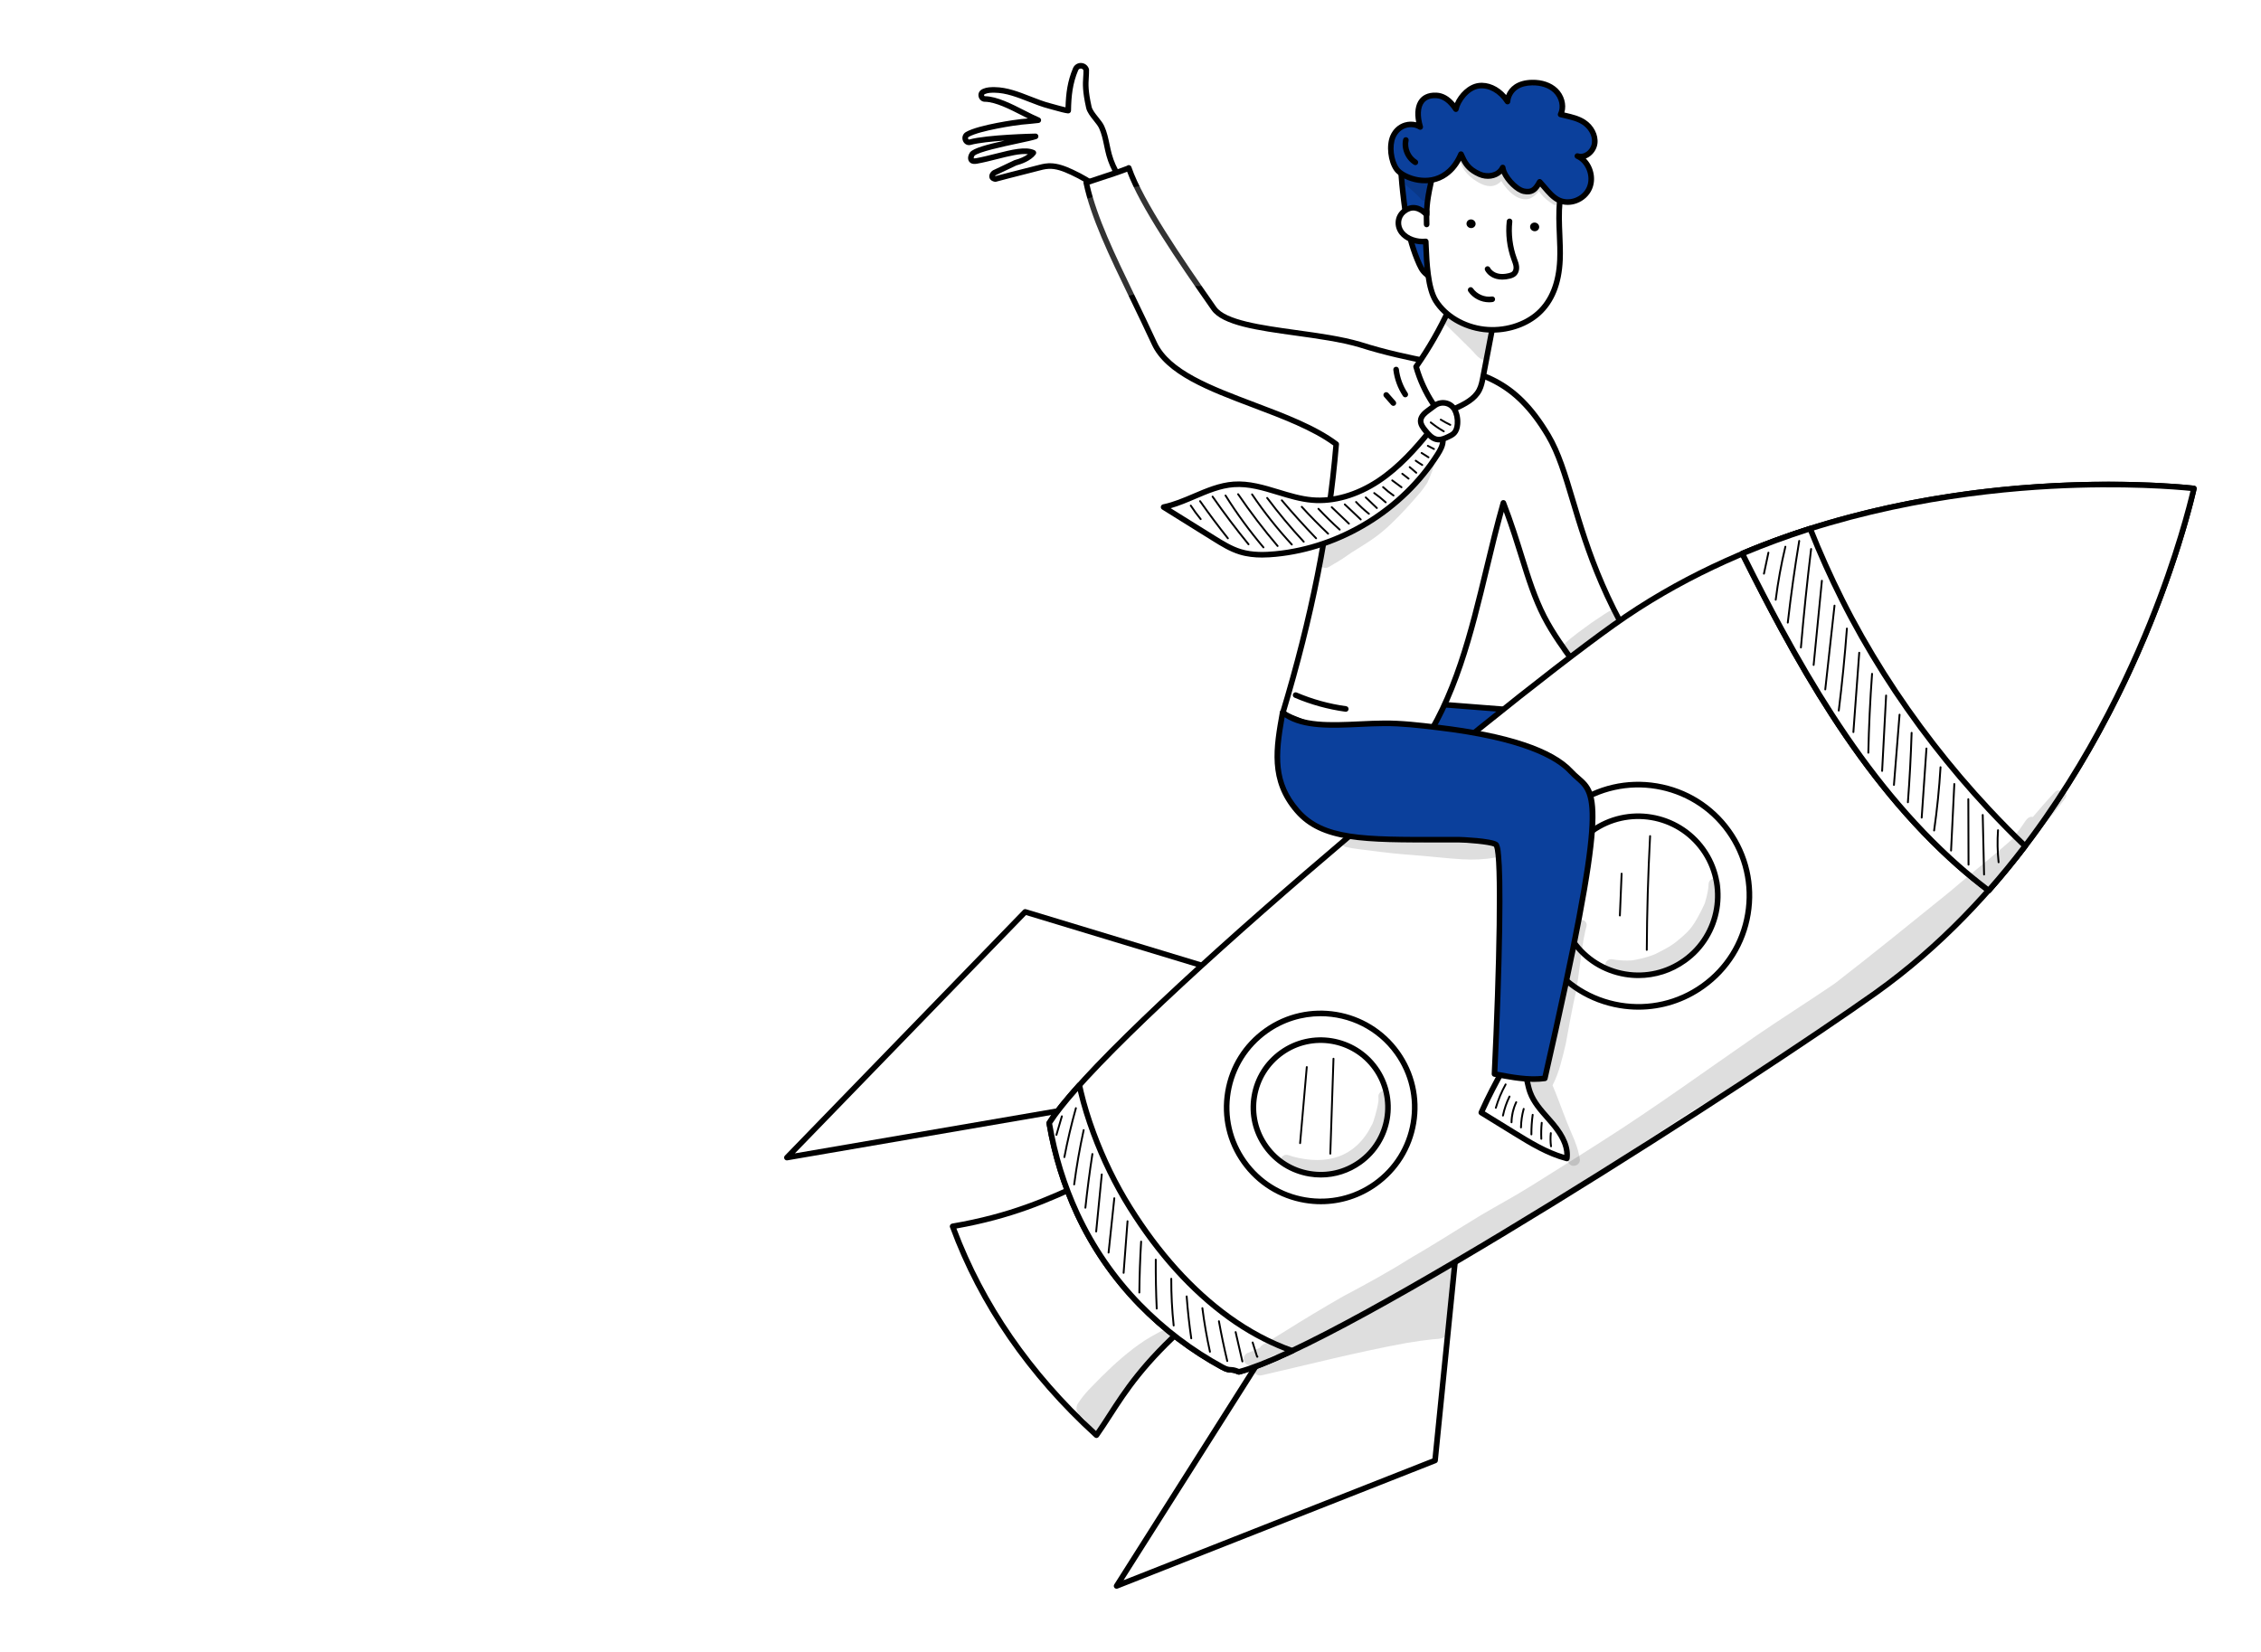 <svg width="1077" height="787" viewBox="0 0 1077 787" fill="none" xmlns="http://www.w3.org/2000/svg">
<g filter="url(#filter0_d_53_294)">
<path d="M452.062 47.742C449.977 48.305 448.843 45.214 450.692 44.101C450.735 44.077 450.779 44.05 450.822 44.025C456.334 40.858 473.971 38.281 476.446 38.061C479.285 37.81 482.123 37.555 484.573 37.26C477.661 34.404 466.876 27.327 459.293 27.157C457.419 27.235 456.651 24.726 458.278 23.794C458.462 23.689 458.651 23.594 458.843 23.513C460.4 22.852 462.149 22.823 463.844 22.842C472.766 22.939 481.362 28.302 490 30.506C491.646 30.925 496.999 32.547 498.834 32.701C498.967 25.121 499.687 19.238 502.345 12.971C503.309 10.703 506.568 10.811 507.389 13.134L507.416 13.215C507.494 18.423 506.26 20.413 508.666 31.126C509.373 34.266 513.418 37.65 514.763 40.579C516.666 44.724 517.083 49.367 518.293 53.758C520.229 60.788 524.282 67.231 529.802 72.064C529.379 73.921 525.589 77.332 521.176 78.247C516.488 70.875 508.499 65.753 500.569 62.055C497.066 60.423 493.328 58.934 489.456 59.115C486.909 59.237 484.464 60.076 481.987 60.68C475.032 62.38 464.103 65.293 464.103 65.293C461.261 64.751 463.021 62.394 464.076 62.115L473.676 57.553C476.524 56.8 480.39 55.244 482.223 52.794C476.819 50.249 465.492 54.808 455.137 56.681C451.748 57.296 452.216 54.727 453.134 53.36C456.06 50.138 478.76 46.529 483.287 44.967C483.287 44.967 460.598 45.433 452.062 47.742Z" fill="white"/>
<path d="M521.178 79.58C520.729 79.58 520.301 79.352 520.055 78.962C516.189 72.885 509.632 67.749 500.008 63.263C496.137 61.458 492.883 60.28 489.52 60.448C487.742 60.532 485.998 61 484.152 61.496C483.537 61.661 482.923 61.826 482.306 61.977C475.443 63.656 464.557 66.553 464.449 66.582C464.254 66.634 464.054 66.642 463.856 66.604C461.552 66.165 461.255 64.706 461.233 64.1C461.182 62.676 462.411 61.266 463.596 60.867L473.107 56.349C473.18 56.314 473.258 56.287 473.337 56.265C475.895 55.589 478.11 54.592 479.639 53.455C476.044 53.003 470.632 54.37 464.958 55.805C461.812 56.598 458.561 57.419 455.377 57.995C453.106 58.407 452.056 57.616 451.576 56.88C450.699 55.542 451.273 53.748 452.031 52.621C452.069 52.567 452.107 52.516 452.15 52.467C453.88 50.564 460.104 48.861 468.502 46.985C462.467 47.399 456.068 48.046 452.413 49.034C450.878 49.449 449.359 48.685 448.718 47.175C448.044 45.591 448.585 43.818 450.006 42.962L450.161 42.873C456.192 39.41 474.547 36.895 476.331 36.736C477.441 36.638 478.556 36.538 479.647 36.435C478.767 35.994 477.858 35.531 476.932 35.06C471.001 32.033 464.279 28.606 459.265 28.492C457.863 28.56 456.598 27.634 456.187 26.199C455.781 24.791 456.357 23.359 457.619 22.639C457.849 22.507 458.084 22.39 458.325 22.287C460.099 21.532 462.032 21.489 463.862 21.51C469.72 21.575 475.397 23.795 480.884 25.945C483.995 27.163 487.211 28.422 490.332 29.218C490.755 29.326 491.418 29.51 492.203 29.732C493.708 30.154 495.953 30.782 497.539 31.132C497.737 24.461 498.497 18.635 501.121 12.455C501.776 10.912 503.289 9.948 504.959 10.002C506.641 10.054 508.089 11.112 508.649 12.696C508.698 12.831 508.752 13.056 508.755 13.199C508.777 14.634 508.701 15.834 508.63 16.992C508.433 20.162 508.249 23.154 509.973 30.837C510.312 32.339 511.722 34.104 513.086 35.81C514.245 37.258 515.339 38.628 515.98 40.025C517.285 42.867 517.921 45.913 518.536 48.856C518.85 50.364 519.175 51.92 519.584 53.407C521.443 60.156 525.385 66.425 530.686 71.063C531.054 71.385 531.216 71.883 531.108 72.362C530.537 74.883 526.195 78.573 521.452 79.555C521.36 79.572 521.27 79.58 521.178 79.58ZM490.105 57.768C493.974 57.768 497.685 59.238 501.134 60.846C510.812 65.359 517.578 70.559 521.774 76.724C524.871 75.817 527.332 73.686 528.193 72.406C522.876 67.5 518.92 61.041 517.012 54.113C516.581 52.548 516.246 50.948 515.924 49.4C515.312 46.471 514.735 43.707 513.555 41.138C513.049 40.038 512.055 38.793 510.999 37.475C509.445 35.531 507.84 33.522 507.366 31.421C505.555 23.367 505.764 20.043 505.964 16.827C506.032 15.739 506.096 14.707 506.088 13.484C505.739 12.747 505.081 12.671 504.876 12.666C504.64 12.655 503.912 12.698 503.573 13.494C500.918 19.753 500.29 25.709 500.168 32.726C500.162 33.094 500.003 33.444 499.729 33.693C499.456 33.939 499.093 34.061 498.725 34.031C497.339 33.915 494.51 33.146 491.483 32.299C490.722 32.085 490.081 31.906 489.672 31.8C486.391 30.964 483.096 29.673 479.91 28.427C474.644 26.367 469.2 24.237 463.829 24.177C462.224 24.161 460.667 24.188 459.368 24.743C459.222 24.805 459.081 24.875 458.943 24.954C458.748 25.065 458.683 25.235 458.748 25.46C458.788 25.604 458.899 25.842 459.238 25.828C464.947 25.953 471.959 29.529 478.145 32.686C480.679 33.977 483.072 35.198 485.086 36.032C485.646 36.262 485.979 36.844 485.898 37.445C485.817 38.046 485.338 38.514 484.737 38.587C482.281 38.885 479.404 39.142 476.621 39.389C474.041 39.619 456.712 42.188 451.49 45.185L451.379 45.25C450.929 45.52 451.146 46.067 451.17 46.13C451.352 46.557 451.617 46.484 451.717 46.46C460.312 44.134 482.33 43.658 483.261 43.639C483.9 43.601 484.485 44.091 484.601 44.738C484.718 45.385 484.344 46.019 483.724 46.233C482.181 46.766 478.897 47.467 474.739 48.358C467.744 49.852 456.092 52.345 454.189 54.197C453.859 54.73 453.769 55.269 453.815 55.429C453.829 55.418 453.934 55.45 454.173 55.448C454.343 55.448 454.584 55.431 454.906 55.375C458.001 54.814 461.209 54.005 464.311 53.222C471.978 51.287 478.602 49.616 482.798 51.593C483.161 51.763 483.426 52.088 483.524 52.475C483.621 52.865 483.537 53.277 483.299 53.596C480.993 56.685 476.223 58.255 474.146 58.816L464.658 63.323C464.584 63.358 464.506 63.385 464.425 63.407C464.295 63.461 464.073 63.694 463.965 63.878C464 63.891 464.04 63.908 464.092 63.921C465.957 63.426 475.459 60.911 481.678 59.389C482.276 59.243 482.869 59.084 483.464 58.924C485.365 58.412 487.333 57.887 489.399 57.787C489.631 57.773 489.87 57.768 490.105 57.768Z" fill="black"/>
<path d="M669.594 316.31C672.723 315.338 676.083 315.582 679.35 315.839C688.265 316.537 697.183 317.233 706.097 317.931C711.282 318.338 717.124 319.09 720.218 323.27C722.284 326.058 722.584 329.889 721.585 333.214C720.586 336.535 718.42 339.399 715.938 341.822C713.317 344.381 710.204 346.571 706.641 347.418C699.226 349.181 691.798 344.873 685.755 340.231C680.953 336.541 676.405 332.512 672.163 328.192C670.655 326.657 669.133 324.992 668.578 322.913C667.788 319.943 669.128 316.87 669.594 316.31Z" fill="#0B409C"/>
<path d="M703.157 349.15C696.105 349.15 689.531 344.808 684.946 341.283C680.108 337.566 675.487 333.473 671.212 329.12C669.577 327.455 667.923 325.628 667.289 323.251C666.391 319.872 667.82 316.353 668.57 315.457C668.735 315.259 668.951 315.113 669.198 315.037C672.614 313.976 676.25 314.26 679.455 314.509L706.202 316.602C711.717 317.032 717.887 317.877 721.29 322.474C723.48 325.43 724.067 329.588 722.862 333.592C721.907 336.768 719.947 339.77 716.869 342.772C713.65 345.912 710.312 347.91 706.95 348.709C705.677 349.015 704.41 349.15 703.157 349.15ZM670.457 317.449C670.037 318.299 669.317 320.506 669.867 322.566C670.332 324.317 671.669 325.782 673.115 327.252C677.303 331.516 681.83 335.525 686.57 339.169C691.538 342.986 698.993 347.862 706.335 346.116C709.221 345.428 712.142 343.663 715.009 340.864C717.754 338.186 719.487 335.555 720.31 332.823C721.26 329.667 720.813 326.31 719.148 324.057C716.411 320.362 710.924 319.642 705.994 319.258L679.247 317.165C676.302 316.937 673.259 316.699 670.457 317.449Z" fill="black"/>
<path d="M600.936 320.002C613.433 278.712 622.751 236.461 626.492 191.614C601.61 172.877 550.715 167.108 539.849 143.602C525.517 112.596 511.992 88.597 507.414 67.024C507.414 67.024 528.392 60.169 527.669 60.004C533.248 76.396 552.172 104.034 568.214 126.963C575.925 137.984 614.215 137.264 637.724 144.173C682.111 158.28 705.12 149.912 727.446 187.464C741.694 211.428 740.427 251.673 782.729 309.404C776.413 315.811 769.629 321.756 762.271 326.394C755.043 316.529 747.815 306.667 740.589 296.802C735.161 289.392 729.709 281.945 725.518 273.772C721.008 264.976 718.038 255.487 715.087 246.053C712.407 237.479 709.727 228.908 706.116 219.582C694.616 259.846 689.085 305.091 665.156 338.276C642.936 333.749 619.508 328.619 600.936 320.002Z" fill="white"/>
<path d="M665.15 339.607C665.061 339.607 664.974 339.599 664.885 339.58C642.404 335 618.906 329.81 600.375 321.209C599.771 320.93 599.468 320.248 599.66 319.615C613.34 274.407 621.664 232.733 625.102 192.242C615.086 184.905 600.757 179.491 586.893 174.252C565.496 166.169 545.284 158.532 538.64 144.159C535.08 136.46 531.599 129.251 528.234 122.28C518.228 101.559 509.587 83.664 506.111 67.297C505.97 66.631 506.354 65.965 507.001 65.754C513.891 63.501 525.034 59.782 526.791 58.999C527.11 58.718 527.549 58.601 527.969 58.701C528.488 58.821 528.894 59.246 528.997 59.757C534.528 75.797 552.696 102.452 569.307 126.194C573.777 132.583 590.886 134.952 607.433 137.248C618.104 138.726 629.139 140.255 638.102 142.89C650.61 146.864 661.43 149.054 670.978 150.984C695.847 156.011 712.277 159.336 728.596 186.778C733.625 195.238 736.779 205.775 740.429 217.973C747.513 241.648 756.328 271.11 783.809 308.613C784.196 309.141 784.142 309.872 783.681 310.337C776.432 317.69 769.661 323.313 762.985 327.52C762.395 327.893 761.612 327.744 761.198 327.179L739.516 297.586C734.14 290.25 728.585 282.667 724.334 274.378C719.759 265.452 716.738 255.79 713.817 246.448C711.546 239.184 709.212 231.72 706.307 223.848C703.857 232.771 701.635 242.01 699.472 250.982C692.011 281.969 684.295 314.011 666.238 339.052C665.978 339.404 665.572 339.607 665.15 339.607ZM602.549 319.274C620.424 327.36 642.929 332.376 664.568 336.795C681.962 312.278 689.539 280.804 696.87 250.359C699.352 240.045 701.922 229.379 704.826 219.213C704.983 218.664 705.476 218.274 706.047 218.247C706.619 218.228 707.144 218.564 707.352 219.097C710.977 228.458 713.709 237.192 716.348 245.635C719.239 254.889 722.228 264.44 726.698 273.159C730.851 281.259 736.343 288.758 741.658 296.008L762.601 324.591C768.521 320.73 774.553 315.7 780.977 309.265C753.748 271.808 744.576 241.16 737.865 218.734C734.264 206.703 731.157 196.316 726.294 188.137C710.582 161.71 694.612 158.48 670.442 153.594C660.829 151.65 649.933 149.446 637.315 145.437C628.57 142.868 617.636 141.352 607.059 139.887C589.159 137.407 572.253 135.063 567.114 127.721C550.798 104.401 532.982 78.269 526.891 61.809C524.511 62.8 519.498 64.468 508.967 67.911C512.532 83.656 520.935 101.053 530.624 121.118C533.995 128.1 537.482 135.318 541.05 143.038C547.236 156.42 566.952 163.87 587.824 171.754C602.14 177.163 616.94 182.753 627.284 190.544C627.65 190.82 627.85 191.264 627.81 191.719C624.434 232.305 616.169 274.037 602.549 319.274Z" fill="black"/>
<path d="M680.407 127.009C676.086 136.384 671.035 145.426 664.543 154.7C666.262 160.811 668.969 166.747 672.54 172.238C673.525 173.751 674.714 175.337 676.476 175.936C678.534 176.631 680.656 175.768 682.516 174.915C687.248 172.749 692.259 170.332 694.579 165.916C695.589 163.997 696.009 161.826 696.417 159.687C697.971 151.574 699.523 143.46 701.076 135.347C696.355 133.016 691.637 130.685 686.915 128.354C684.804 127.306 682.559 126.232 680.407 127.009Z" fill="white"/>
<path d="M678.055 177.518C677.392 177.518 676.724 177.421 676.049 177.193C673.938 176.476 672.576 174.735 671.423 172.959C667.768 167.342 665.02 161.318 663.261 155.057C663.152 154.672 663.223 154.258 663.453 153.93C669.52 145.265 674.672 136.274 679.201 126.447C679.35 126.122 679.623 125.873 679.959 125.751C682.679 124.771 685.359 126.09 687.512 127.154L701.673 134.146C702.212 134.411 702.504 135.004 702.393 135.592L697.734 159.932C697.312 162.141 696.873 164.423 695.766 166.532C693.343 171.143 688.584 173.603 683.075 176.124C681.545 176.825 679.831 177.518 678.055 177.518ZM666 154.94C667.692 160.725 670.27 166.297 673.659 171.508C674.552 172.881 675.565 174.215 676.908 174.67C678.464 175.198 680.259 174.481 681.965 173.701C687.022 171.386 691.372 169.158 693.403 165.295C694.326 163.538 694.726 161.451 695.111 159.434L699.578 136.093L686.329 129.549C684.718 128.753 682.912 127.866 681.358 128.134C676.918 137.687 671.886 146.469 666 154.94Z" fill="black"/>
<path d="M578.887 444.943L478.334 414.455L364.83 531.511L532.034 502.772L578.887 444.943Z" fill="white"/>
<path d="M364.831 532.846C364.344 532.846 363.886 532.578 363.653 532.134C363.385 531.622 363.475 530.997 363.875 530.583L477.379 413.527C477.726 413.169 478.246 413.037 478.722 413.177L579.275 443.666C579.7 443.796 580.033 444.126 580.163 444.551C580.293 444.976 580.204 445.436 579.925 445.783L533.074 503.611C532.871 503.863 532.584 504.03 532.265 504.085L365.061 532.824C364.98 532.84 364.907 532.846 364.831 532.846ZM478.725 415.968L368.632 529.505L531.312 501.543L576.601 445.645L478.725 415.968Z" fill="black"/>
<path d="M684.077 571.279L673.571 675.828L521.879 735.614L612.683 592.303L684.077 571.279Z" fill="white"/>
<path d="M521.88 736.945C521.49 736.945 521.111 736.774 520.851 736.46C520.483 736.016 520.442 735.382 520.754 734.898L611.561 591.587C611.734 591.314 611.999 591.114 612.311 591.022L683.705 569.998C684.132 569.873 684.593 569.965 684.934 570.249C685.275 570.531 685.454 570.967 685.41 571.408L674.904 675.954C674.855 676.452 674.53 676.877 674.064 677.061L522.37 736.847C522.207 736.915 522.042 736.945 521.88 736.945ZM613.542 593.439L525.193 732.873L672.326 674.882L682.554 573.116L613.542 593.439Z" fill="black"/>
<path d="M556.054 610.422C528.876 634.462 522.447 649.403 512.289 663.783C480.61 634.903 457.404 601.369 443.768 564.27C470.734 559.641 488.128 552.204 508.754 542.437C523.492 566.888 541.738 588.694 556.054 610.422Z" fill="white"/>
<path d="M512.287 665.117C511.957 665.117 511.635 664.993 511.388 664.771C479.351 635.563 456.178 601.904 442.512 564.732C442.374 564.361 442.412 563.947 442.609 563.603C442.807 563.259 443.148 563.024 443.538 562.956C470.807 558.273 488.234 550.676 508.18 541.231C508.797 540.938 509.539 541.16 509.894 541.748C518.476 555.982 528.286 569.367 537.772 582.31C544.676 591.731 551.197 600.629 557.167 609.687C557.532 610.242 557.435 610.979 556.937 611.42C535.758 630.154 527.231 643.373 519.705 655.036C517.585 658.322 515.582 661.427 513.375 664.551C513.156 664.863 512.809 665.066 512.43 665.109C512.384 665.114 512.336 665.117 512.287 665.117ZM445.574 565.309C458.996 601.049 481.355 633.492 512.068 661.774C513.911 659.104 515.647 656.416 517.466 653.593C524.981 641.946 533.482 628.765 554.305 610.194C548.544 601.517 542.261 592.946 535.623 583.888C526.329 571.208 516.729 558.107 508.237 544.157C488.935 553.27 471.779 560.636 445.574 565.309Z" fill="black"/>
<path d="M503.084 558.252C510.502 574.252 520.546 588.887 532.834 601.499C544.25 613.213 557.567 623.395 572.315 631.406C576.233 633.534 575.986 631.777 580.107 633.607C628.885 621.026 826.945 493.342 883.604 452.918C1001.74 368.635 1035.03 212.723 1035.03 212.723C1035.03 212.723 876.771 193.459 758.629 277.744C699.521 319.914 517.175 471.592 489.781 515.081C492.318 530.173 496.801 544.7 503.084 558.252Z" fill="white"/>
<path d="M580.106 634.938C579.922 634.938 579.738 634.9 579.564 634.824C577.818 634.05 577.025 634.004 576.183 633.955C575.103 633.893 573.985 633.831 571.678 632.577C556.984 624.597 543.594 614.456 531.877 602.43C519.492 589.72 509.397 575.044 501.873 558.815C495.53 545.133 491.02 530.489 488.467 515.302C488.413 514.98 488.481 514.647 488.654 514.371C516.054 470.872 697.086 320.014 757.857 276.658C819.121 232.953 891.262 217.536 940.993 212.303C994.85 206.634 1034.79 211.353 1035.19 211.401C1035.56 211.447 1035.9 211.645 1036.11 211.951C1036.33 212.254 1036.41 212.639 1036.33 213.004C1036.25 213.397 1027.71 252.697 1004.83 301.781C983.69 347.102 945.641 410.299 884.377 454.006C830.125 492.711 630.489 621.992 580.439 634.9C580.33 634.925 580.217 634.938 580.106 634.938ZM504.291 557.691C511.69 573.65 521.614 588.074 533.786 600.568C545.316 612.401 558.492 622.38 572.951 630.233C574.735 631.202 575.441 631.243 576.335 631.292C577.214 631.343 578.295 631.403 580.209 632.199C628.589 619.261 825.255 492.903 882.826 451.829C943.597 408.474 981.381 345.721 1002.38 300.712C1022.69 257.166 1031.64 221.383 1033.39 213.884C1025.73 213.104 988.983 209.921 941.198 214.956C891.806 220.162 820.171 235.468 759.403 278.824C698.951 321.949 519.348 471.535 491.18 515.359C493.709 530.135 498.119 544.375 504.291 557.691Z" fill="black"/>
<path d="M575.376 607.552C556.288 593.726 540.54 575.103 528.12 555.184C521.157 544.017 515.474 532.243 510.902 519.904C508.547 513.545 506.492 507.047 504.925 500.447C504.654 499.308 504.397 498.162 504.145 497.015C497.721 504.159 492.807 510.277 489.783 515.077C492.317 530.172 496.8 544.699 503.084 558.251C510.501 574.251 520.545 588.888 532.833 601.498C544.249 613.212 557.566 623.394 572.315 631.405C576.232 633.533 575.985 631.776 580.106 633.606C586.338 631.998 595.014 628.508 605.518 623.562C594.749 619.731 584.638 614.26 575.376 607.552Z" fill="white"/>
<path d="M580.106 634.939C579.922 634.939 579.738 634.901 579.564 634.825C577.818 634.051 577.025 634.005 576.183 633.956C575.103 633.894 573.985 633.832 571.678 632.578C556.986 624.597 543.594 614.456 531.877 602.431C519.492 589.721 509.397 575.045 501.873 558.815C495.53 545.133 491.02 530.493 488.467 515.303C488.413 514.981 488.481 514.648 488.654 514.371C491.616 509.669 496.494 503.532 503.154 496.128C503.49 495.754 504.004 495.603 504.486 495.73C504.97 495.86 505.341 496.244 505.447 496.734C505.696 497.874 505.953 499.011 506.221 500.143C507.683 506.309 509.624 512.623 512.153 519.445C516.763 531.892 522.516 543.682 529.251 554.481C542.847 576.285 558.63 593.779 576.159 606.475C585.58 613.297 595.607 618.625 605.968 622.307C606.476 622.488 606.826 622.959 606.853 623.498C606.88 624.037 606.577 624.54 606.089 624.771C595.139 629.928 586.508 633.336 580.441 634.898C580.33 634.925 580.217 634.939 580.106 634.939ZM491.183 515.362C493.709 530.135 498.119 544.375 504.291 557.692C511.69 573.651 521.614 588.075 533.786 600.568C545.316 612.401 558.492 622.383 572.951 630.234C574.735 631.203 575.441 631.244 576.335 631.292C577.214 631.344 578.295 631.403 580.209 632.199C585.544 630.772 592.884 627.919 602.058 623.699C592.529 620 583.3 614.941 574.589 608.633C556.778 595.733 540.762 577.988 526.983 555.889C520.152 544.936 514.321 532.983 509.646 520.368C507.079 513.443 505.109 507.027 503.622 500.754C503.549 500.448 503.479 500.145 503.408 499.839C497.926 506.05 493.82 511.261 491.183 515.362Z" fill="black"/>
<path d="M838.349 279.36C845.932 293.321 853.913 307.055 862.521 320.374C871.106 333.653 880.321 346.523 890.392 358.727C900.325 370.763 911.094 382.144 922.878 392.542C927.513 396.63 932.315 400.528 937.256 404.272C1012.2 319.651 1035.03 212.723 1035.03 212.723C1035.03 212.723 924.987 199.333 819.924 243.747C825.882 255.726 831.976 267.624 838.349 279.36Z" fill="white"/>
<path d="M937.257 405.603C936.975 405.603 936.694 405.514 936.453 405.333C931.336 401.456 926.474 397.487 921.999 393.54C910.767 383.629 899.789 372.202 889.366 359.573C879.78 347.956 870.633 335.371 861.407 321.096C853.407 308.721 845.483 295.277 837.183 279.993C831.473 269.481 825.439 257.818 818.739 244.339C818.576 244.009 818.555 243.627 818.682 243.283C818.809 242.939 819.074 242.66 819.413 242.517C873.862 219.498 929.62 212.261 966.808 210.245C1007.1 208.06 1034.92 211.363 1035.19 211.395C1035.57 211.441 1035.9 211.639 1036.12 211.945C1036.33 212.248 1036.42 212.632 1036.34 212.998C1036.28 213.266 1030.43 240.27 1015.49 277.261C1001.7 311.399 977.101 361.297 938.261 405.154C937.993 405.452 937.628 405.603 937.257 405.603ZM839.522 278.723C847.792 293.945 855.681 307.332 863.643 319.65C872.815 333.836 881.9 346.34 891.421 357.878C901.755 370.399 912.635 381.726 923.761 391.542C927.898 395.194 932.373 398.862 937.078 402.46C975.179 359.132 999.37 310.01 1012.99 276.324C1025.9 244.371 1031.98 219.934 1033.4 213.888C1027.17 213.252 1001.74 211.022 966.887 212.917C930.226 214.909 875.411 222.002 821.757 244.428C828.189 257.339 834.007 268.571 839.522 278.723Z" fill="black"/>
<path d="M937.286 365.482C928.019 355.574 919.221 345.227 910.921 334.496C902.569 323.697 894.697 312.532 887.401 300.992C880.167 289.548 873.445 277.767 867.387 265.66C861.859 254.617 856.804 243.331 852.243 231.855C841.503 235.267 830.691 239.203 819.93 243.754C825.883 255.73 831.977 267.628 838.352 279.364C845.935 293.325 853.916 307.058 862.525 320.378C871.109 333.657 880.324 346.527 890.395 358.731C900.328 370.767 911.097 382.148 922.881 392.546C927.516 396.634 932.319 400.532 937.259 404.276C943.404 397.338 949.179 390.245 954.639 383.076C948.675 377.388 942.904 371.487 937.286 365.482Z" fill="white"/>
<path d="M937.259 405.605C936.977 405.605 936.695 405.516 936.455 405.335C931.333 401.453 926.468 397.484 922.001 393.542C910.769 383.631 899.791 372.204 889.368 359.575C879.78 347.956 870.635 335.37 861.409 321.098C853.409 308.723 845.485 295.279 837.185 279.995C831.475 269.483 825.441 257.823 818.741 244.341C818.578 244.011 818.556 243.629 818.684 243.285C818.811 242.941 819.076 242.662 819.415 242.519C829.759 238.147 840.669 234.129 851.841 230.58C852.51 230.369 853.225 230.707 853.485 231.357C858.019 242.765 863.098 254.103 868.58 265.059C874.419 276.722 881.133 288.568 888.532 300.274C895.609 311.468 903.497 322.706 911.979 333.675C920.241 344.358 929.083 354.753 938.263 364.567C944.341 371.067 950.001 376.804 955.565 382.107C956.055 382.575 956.117 383.339 955.705 383.88C949.999 391.371 944.129 398.529 938.26 405.156C937.995 405.454 937.629 405.605 937.259 405.605ZM821.756 244.427C828.27 257.5 833.931 268.429 839.524 278.725C847.791 293.947 855.683 307.334 863.645 319.652C872.814 333.838 881.902 346.342 891.423 357.88C901.757 370.401 912.637 381.728 923.763 391.544C927.897 395.191 932.372 398.859 937.08 402.462C942.383 396.428 947.684 389.963 952.855 383.214C947.532 378.108 942.11 372.594 936.311 366.392C927.074 356.516 918.178 346.058 909.865 335.308C901.331 324.271 893.394 312.965 886.274 301.701C878.827 289.922 872.069 277.994 866.192 266.253C860.859 255.603 855.908 244.587 851.462 233.499C841.251 236.782 831.269 240.453 821.756 244.427Z" fill="black"/>
<path d="M823.024 412.824C826.39 383.778 805.572 357.504 776.526 354.138C747.48 350.773 721.205 371.591 717.84 400.637C714.474 429.683 735.292 455.958 764.338 459.323C793.384 462.688 819.659 441.87 823.024 412.824Z" fill="white"/>
<path d="M770.485 461.043C767.475 461.043 764.446 460.794 761.416 460.285C747.117 457.895 734.607 450.076 726.188 438.273C708.807 413.911 714.487 379.949 738.849 362.569C750.652 354.15 765.022 350.828 779.324 353.221C793.624 355.614 806.134 363.43 814.553 375.231C822.972 387.031 826.291 401.406 823.901 415.706C821.51 430.005 813.692 442.515 801.891 450.934C792.587 457.575 781.685 461.043 770.485 461.043ZM740.395 364.74C717.229 381.268 711.829 413.559 728.356 436.724C736.361 447.946 748.259 455.38 761.855 457.654C775.45 459.93 789.119 456.771 800.34 448.766C811.561 440.761 818.995 428.863 821.269 415.267C823.543 401.672 820.387 388.003 812.382 376.782C795.854 353.617 763.563 348.216 740.395 364.74Z" fill="black"/>
<path d="M808.08 410.294C810.009 389.456 794.681 371 773.844 369.071C753.006 367.141 734.55 382.469 732.621 403.307C730.691 424.144 746.019 442.6 766.856 444.53C787.694 446.459 806.15 431.131 808.08 410.294Z" fill="white"/>
<path d="M770.453 445.994C768.277 445.994 766.087 445.813 763.899 445.447C753.566 443.72 744.521 438.067 738.438 429.54C732.353 421.009 729.954 410.622 731.681 400.286C733.411 389.953 739.058 380.908 747.589 374.825C765.196 362.263 789.742 366.367 802.304 383.978C814.865 401.585 810.761 426.131 793.151 438.693C786.429 443.487 778.548 445.994 770.453 445.994ZM749.137 376.993C741.186 382.665 735.921 391.092 734.31 400.724C732.699 410.357 734.935 420.037 740.607 427.989C746.278 435.937 754.706 441.205 764.338 442.816C773.967 444.429 783.651 442.193 791.602 436.519C808.013 424.81 811.838 401.935 800.132 385.524C788.427 369.115 765.545 365.287 749.137 376.993Z" fill="black"/>
<path d="M663.253 514.925C667.283 490.519 650.765 467.468 626.359 463.438C601.954 459.409 578.902 475.927 574.873 500.332C570.843 524.738 587.361 547.789 611.766 551.819C636.172 555.848 659.223 539.331 663.253 514.925Z" fill="white"/>
<path d="M619.195 553.737C616.637 553.737 614.063 553.523 611.488 553.093C599.338 551.06 588.704 544.416 581.549 534.389C574.394 524.359 571.573 512.144 573.606 499.994C575.64 487.841 582.28 477.21 592.31 470.055C613.015 455.282 641.876 460.112 656.647 480.816C663.802 490.846 666.623 503.061 664.59 515.211C662.556 527.364 655.916 537.995 645.886 545.15C637.981 550.789 628.717 553.737 619.195 553.737ZM619.041 464.159C610.308 464.159 601.499 466.777 593.862 472.224C584.411 478.965 578.154 488.984 576.238 500.433C574.324 511.881 576.98 523.389 583.723 532.84C590.464 542.291 600.483 548.55 611.932 550.464C623.381 552.381 634.892 549.72 644.34 542.979C653.791 536.238 660.047 526.219 661.964 514.77C663.878 503.321 661.219 491.813 654.478 482.362C646.007 470.491 632.618 464.159 619.041 464.159Z" fill="black"/>
<path d="M651.094 510.507C652.705 492.874 639.717 477.274 622.084 475.663C604.451 474.052 588.851 487.04 587.24 504.673C585.628 522.305 598.616 537.906 616.249 539.517C633.882 541.128 649.483 528.14 651.094 510.507Z" fill="white"/>
<path d="M619.171 541.002C617.32 541.002 615.454 540.848 613.592 540.536C604.796 539.063 597.097 534.256 591.915 526.995C586.737 519.734 584.693 510.89 586.165 502.091C587.638 493.296 592.446 485.597 599.707 480.418C614.696 469.724 635.59 473.219 646.284 488.209C656.977 503.199 653.482 524.093 638.493 534.786C632.77 538.869 626.061 541.002 619.171 541.002ZM601.255 482.586C594.574 487.354 590.148 494.435 588.794 502.53C587.44 510.624 589.319 518.762 594.087 525.444C598.854 532.125 605.936 536.551 614.03 537.905C622.128 539.258 630.263 537.38 636.944 532.612C650.737 522.772 653.953 503.545 644.113 489.755C634.275 475.964 615.046 472.748 601.255 482.586Z" fill="black"/>
<path d="M670.608 185.928C663.586 194.616 655.93 202.967 646.623 209.142C637.313 215.318 626.154 219.211 615.024 218.241C602.306 217.137 590.373 209.863 577.641 210.783C566.008 211.625 555.823 219.194 544.277 221.596C552.274 226.579 560.274 231.563 568.271 236.547C572.24 239.019 576.265 241.518 580.732 242.896C586.13 244.561 591.91 244.501 597.533 243.965C628.698 240.99 658.074 222.933 674.799 196.467C676.109 194.396 677.384 192.131 677.325 189.681C677.263 187.228 675.313 184.667 670.608 185.928Z" fill="white"/>
<path d="M591.155 245.637C587.703 245.637 583.972 245.288 580.337 244.167C575.675 242.73 571.549 240.161 567.562 237.675L543.565 222.724C543.102 222.437 542.861 221.895 542.956 221.359C543.051 220.823 543.465 220.398 543.998 220.287C548.939 219.258 553.752 217.206 558.409 215.222C564.497 212.626 570.791 209.94 577.538 209.453C585.023 208.909 592.254 211.113 599.249 213.243C604.428 214.819 609.783 216.448 615.132 216.914C625.03 217.772 635.948 214.618 645.878 208.032C655.705 201.51 663.699 192.346 669.566 185.091C669.742 184.872 669.985 184.715 670.256 184.642C673.483 183.775 675.454 184.56 676.537 185.373C677.836 186.344 678.605 187.904 678.648 189.647C678.719 192.501 677.273 195.032 675.917 197.181C659.056 223.858 629.066 242.294 597.652 245.293C595.697 245.48 593.491 245.637 591.155 245.637ZM547.656 222.131L568.975 235.412C572.819 237.808 576.793 240.282 581.125 241.617C586.769 243.358 592.79 243.074 597.406 242.632C628.018 239.709 657.243 221.746 673.67 195.749C674.872 193.846 676.041 191.813 675.99 189.707C675.968 188.786 675.586 187.982 674.948 187.503C674.141 186.899 672.909 186.767 671.363 187.111C665.405 194.458 657.332 203.633 647.359 210.249C636.931 217.168 625.409 220.477 614.908 219.564C609.279 219.077 603.789 217.404 598.478 215.788C591.404 213.636 584.725 211.603 577.735 212.109C571.433 212.564 565.615 215.046 559.459 217.672C555.644 219.304 551.727 220.975 547.656 222.131Z" fill="black"/>
<path d="M709.347 483.267C704.902 491.683 700.078 499.9 695.598 510.068C700.896 513.33 706.194 516.592 711.489 519.857C719.334 524.689 727.264 529.562 736.368 531.942C737.15 525.837 733.579 520.044 729.605 515.347C725.631 510.65 720.983 506.245 718.869 500.468C717.729 497.355 717.393 494.001 716.335 490.863C715.273 487.72 713.232 484.62 709.347 483.267Z" fill="white"/>
<path d="M736.367 533.272C736.254 533.272 736.14 533.259 736.029 533.229C726.7 530.79 718.611 525.809 710.787 520.99L694.896 511.201C694.33 510.851 694.105 510.137 694.376 509.528C697.725 501.926 701.26 495.418 704.677 489.126C705.857 486.952 707.024 484.806 708.166 482.643C708.472 482.058 709.16 481.787 709.783 482.006C713.467 483.29 716.166 486.203 717.593 490.434C718.118 491.988 718.47 493.585 718.811 495.128C719.19 496.839 719.545 498.453 720.116 500.009C721.721 504.398 724.997 508.093 728.162 511.669C728.99 512.606 729.819 513.54 730.617 514.485C736.067 520.925 738.379 526.691 737.686 532.108C737.637 532.487 737.426 532.828 737.109 533.045C736.89 533.194 736.63 533.272 736.367 533.272ZM697.289 509.544L712.187 518.721C719.393 523.161 726.833 527.742 735.141 530.213C735.133 525.998 732.978 521.396 728.584 516.206C727.796 515.275 726.981 514.357 726.167 513.437C722.837 509.677 719.39 505.786 717.612 500.924C716.981 499.202 716.588 497.424 716.207 495.702C715.866 494.162 715.544 492.705 715.064 491.284C714.041 488.244 712.322 486.121 709.953 484.96C708.989 486.771 708.007 488.577 707.019 490.399C703.789 496.349 700.454 502.492 697.289 509.544Z" fill="black"/>
<path d="M600.98 319.392C597.647 337.879 595.62 352.094 607.916 366.299C620.772 381.153 642.159 380.052 684.778 380.052C687.493 380.052 700.206 380.845 702.472 382.339C705.97 384.643 703.818 451.789 701.882 491.688C710.039 493.255 718.198 494.825 725.871 493.772C759.117 347.839 749.095 359.304 738.278 347.546C724.192 332.24 684.128 327.703 674.28 326.536C666.023 325.559 657.741 324.579 649.428 324.616C632.02 324.695 611.795 328.287 600.98 319.392Z" fill="#0B409C"/>
<path d="M720.611 495.446C714.366 495.446 707.917 494.206 701.637 492.999C700.984 492.874 700.516 492.287 700.548 491.624C702.939 442.323 704.114 387.887 701.618 383.382C699.552 382.286 688.485 381.384 684.776 381.384C681.934 381.384 679.186 381.39 676.528 381.392C639.629 381.457 619.303 381.495 606.907 367.172C593.755 351.976 596.628 336.034 599.668 319.154C599.752 318.689 600.077 318.301 600.521 318.139C600.965 317.977 601.463 318.061 601.828 318.361C609.877 324.98 623.995 324.317 637.644 323.673C641.545 323.488 645.576 323.299 649.418 323.28C657.821 323.226 666.267 324.241 674.432 325.21L674.868 325.262C708.156 329.195 729.819 336.391 739.256 346.643C740.325 347.807 741.4 348.741 742.439 349.645C752.234 358.178 757.153 362.461 727.168 494.066C727.044 494.607 726.6 495.016 726.05 495.092C724.261 495.341 722.444 495.446 720.611 495.446ZM703.269 490.598C710.511 491.984 717.929 493.31 724.778 492.563C754.178 363.395 749.094 358.98 740.688 351.657C739.594 350.704 738.465 349.721 737.296 348.449C731.115 341.732 715.211 332.715 674.559 327.909L674.124 327.858C666.04 326.9 657.645 325.901 649.434 325.947C645.649 325.963 641.645 326.152 637.774 326.334C624.533 326.959 610.87 327.601 601.923 321.729C598.68 340.197 597.854 352.629 608.929 365.423C620.527 378.823 639.244 378.796 676.53 378.723C679.189 378.718 681.939 378.715 684.782 378.715C686.019 378.715 700.316 379.316 703.21 381.222C704.317 381.953 706.169 383.171 705.551 422.932C705.254 441.698 704.406 466.907 703.269 490.598Z" fill="black"/>
<path d="M656.752 52.021C657.253 62.503 658.003 71.919 660.114 85.744C661.119 92.32 663.276 99.713 666.062 105.899C667.372 108.81 668.474 110.271 671.528 112.101C671.993 109.34 675.028 108.26 675.762 105.545C676.666 102.204 674.79 98.983 677.148 96.183C681.639 90.853 684.942 84.837 686.856 78.513C688.426 73.321 689.041 67.747 687.048 62.595C685.056 57.443 680.053 52.811 673.642 51.704C668.758 50.865 660.932 49.314 656.752 52.021Z" fill="#0B409C"/>
<path d="M671.528 113.436C671.29 113.436 671.055 113.371 670.843 113.246C667.422 111.194 666.184 109.418 664.847 106.449C662.042 100.214 659.836 92.742 658.799 85.947C656.669 72.005 655.927 62.654 655.423 52.086C655.402 51.612 655.632 51.16 656.03 50.903C660.437 48.047 668.06 49.378 673.107 50.258L673.873 50.391C680.31 51.501 685.971 56.103 688.294 62.116C690.148 66.916 690.097 72.406 688.134 78.9C686.158 85.438 682.807 91.543 678.172 97.044C677.097 98.319 677.186 99.743 677.297 101.546C677.379 102.862 677.471 104.351 677.054 105.894C676.612 107.526 675.554 108.636 674.62 109.616C673.762 110.515 673.02 111.292 672.847 112.323C672.774 112.756 672.489 113.127 672.089 113.314C671.907 113.395 671.718 113.436 671.528 113.436ZM658.122 52.779C658.623 62.928 659.373 72.078 661.433 85.544C662.438 92.109 664.568 99.331 667.278 105.355C668.263 107.542 669.062 108.777 670.857 110.074C671.358 109.172 672.051 108.447 672.687 107.778C673.505 106.92 674.211 106.178 674.477 105.198C674.78 104.077 674.709 102.929 674.634 101.711C674.509 99.7 674.368 97.42 676.131 95.328C680.53 90.105 683.711 84.317 685.581 78.129C687.365 72.227 687.441 67.303 685.806 63.08C683.814 57.925 678.951 53.975 673.418 53.022L672.646 52.887C668.277 52.123 661.81 50.995 658.122 52.779Z" fill="black"/>
<path d="M732.969 76.206C732.051 85.356 733.459 94.598 733.071 103.784C732.684 112.969 730.205 122.555 722.83 129.229C716.338 135.103 706.316 138.059 696.784 136.909C687.25 135.758 678.457 130.536 673.925 123.33C669.664 116.554 669.507 102.211 669.149 95.021C664.864 95.473 660.199 93.927 657.766 90.876C655.332 87.825 655.565 83.353 658.632 80.824C661.702 78.296 665.47 78.057 669.561 82.243C669.547 76.333 670.836 70.624 671.413 67.998C672.98 60.872 673.627 50.214 678.776 47.393C681.692 45.796 687.74 44.567 691.126 43.855C696.979 42.626 704.846 46.673 710.897 46.944C716.95 47.214 723.003 50.395 727.738 53.647C733.399 57.532 733.656 69.356 732.969 76.206Z" fill="white"/>
<path d="M700.905 138.485C699.479 138.485 698.046 138.402 696.625 138.231C686.679 137.032 677.548 131.593 672.796 124.04C668.784 117.662 668.267 105.534 667.926 97.51C667.91 97.139 667.894 96.778 667.88 96.432C663.443 96.473 659.095 94.683 656.724 91.708C653.746 87.972 654.214 82.739 657.788 79.796C659.805 78.134 663.643 76.142 668.316 79.415C668.606 74.561 669.572 70.18 670.076 67.882L670.114 67.709C670.433 66.255 670.712 64.658 671.01 62.968C672.177 56.312 673.498 48.767 678.138 46.222C681.121 44.587 686.977 43.36 690.474 42.627L690.853 42.548C694.616 41.755 698.956 42.919 703.149 44.04C705.965 44.792 708.621 45.504 710.957 45.61C716.231 45.846 722.132 48.179 728.491 52.546C735.785 57.554 734.607 73.245 734.298 76.339C733.789 81.41 734.014 86.643 734.231 91.703C734.401 95.674 734.577 99.781 734.407 103.839C733.922 115.369 730.33 124.243 723.73 130.218C717.909 135.478 709.455 138.485 700.905 138.485ZM669.147 93.687C669.464 93.687 669.773 93.801 670.014 94.006C670.292 94.245 670.46 94.588 670.479 94.954C670.517 95.696 670.552 96.516 670.587 97.393C670.899 104.667 671.419 116.841 675.052 122.619C679.386 129.508 687.775 134.479 696.942 135.583C706.125 136.691 715.703 133.875 721.935 128.236C727.985 122.759 731.283 114.513 731.737 103.722C731.902 99.778 731.729 95.728 731.561 91.811C731.339 86.656 731.112 81.326 731.64 76.069C732.425 68.245 731.675 57.963 726.978 54.739C721.036 50.659 715.603 48.482 710.833 48.268C708.207 48.152 705.283 47.367 702.454 46.612C698.561 45.569 694.538 44.492 691.392 45.153L691.013 45.231C687.659 45.935 682.044 47.11 679.41 48.555C675.894 50.483 674.689 57.359 673.628 63.423C673.327 65.145 673.043 66.769 672.71 68.277L672.672 68.451C672.09 71.095 670.877 76.596 670.888 82.233C670.888 82.777 670.56 83.264 670.06 83.47C669.556 83.676 668.982 83.557 668.6 83.167C665.379 79.872 662.393 79.439 659.474 81.846C657.038 83.854 656.74 87.452 658.8 90.038C660.847 92.607 665.04 94.109 669.001 93.69C669.055 93.69 669.101 93.687 669.147 93.687Z" fill="black"/>
<path d="M705.806 59.807C706.282 63.943 711.97 70.302 715.871 71.112C719.775 71.921 721.443 70.254 723.421 66.629C726.602 70.1 728.898 73.54 732.333 75.27C737.58 77.912 744.689 75.189 747.093 69.618C749.497 64.043 746.733 56.694 741.354 54.357C744.995 55.638 749.113 52.24 749.6 48.247C750.087 44.254 747.659 40.339 744.397 38.225C741.135 36.111 737.185 35.496 733.376 34.538C735.233 30.807 733.871 25.948 730.912 23.127C727.953 20.309 723.76 19.275 719.748 19.351C717.114 19.399 714.412 19.914 712.184 21.397C709.956 22.881 708.277 25.461 708.085 28.398C705.075 23.669 699.79 20.152 694.392 20.869C688.991 21.587 684.351 27.624 683.493 32.02C681.254 28.601 678.171 25.664 674.199 25.466C666.319 25.076 663.861 31.565 666.5 40.513C662.54 38.022 656.137 39.175 653.527 45.042C651.584 49.408 652.496 56.772 655.273 60.635C658.051 64.498 668.826 68.665 677.156 63.914C681.785 61.274 684.262 57.276 685.924 53.453C687.811 57.638 689.211 60.53 694.763 63.015C698.819 64.82 703.978 63.664 705.806 59.807Z" fill="#0B409C"/>
<path d="M736.741 77.613C734.979 77.613 733.26 77.226 731.736 76.457C728.918 75.036 726.844 72.613 724.651 70.049C724.323 69.665 723.99 69.275 723.649 68.883C722.006 71.444 719.87 73.301 715.604 72.415C711.976 71.663 707.23 66.96 705.311 62.721C702.62 65.274 698.188 65.997 694.225 64.224C689.428 62.077 687.424 59.489 685.914 56.543C684.352 59.437 681.91 62.732 677.822 65.066C668.729 70.25 657.196 65.577 654.196 61.408C651.099 57.104 650.222 49.199 652.315 44.494C653.663 41.467 656.051 39.298 659.037 38.389C660.862 37.834 662.803 37.801 664.579 38.256C663.674 33.632 664.229 29.794 666.208 27.279C667.435 25.719 669.833 23.905 674.27 24.13C677.481 24.29 680.418 25.966 683.025 29.117C684.945 24.661 689.357 20.188 694.222 19.541C698.889 18.919 703.835 21.128 707.433 25.281C708.21 23.275 709.61 21.51 711.451 20.283C713.619 18.84 716.405 18.08 719.729 18.015C724.616 17.904 728.934 19.392 731.839 22.159C735.017 25.186 736.289 29.767 735.174 33.594C735.385 33.646 735.596 33.695 735.807 33.743C738.986 34.485 742.272 35.251 745.125 37.1C749.105 39.68 751.439 44.223 750.927 48.403C750.613 50.964 749.021 53.425 746.766 54.822C746.308 55.106 745.837 55.339 745.361 55.517C749.01 59.169 750.442 65.222 748.32 70.141C746.999 73.203 744.349 75.645 741.046 76.847C739.63 77.359 738.171 77.613 736.741 77.613ZM723.422 65.293C723.793 65.293 724.15 65.447 724.405 65.726C725.211 66.606 725.956 67.475 726.676 68.317C728.777 70.775 730.593 72.897 732.932 74.078C735.044 75.139 737.664 75.236 740.131 74.34C742.746 73.39 744.839 71.476 745.867 69.086C747.982 64.186 745.529 57.621 740.824 55.574C740.166 55.287 739.852 54.532 740.114 53.863C740.377 53.194 741.121 52.856 741.798 53.092C742.908 53.481 744.17 53.292 745.358 52.553C746.918 51.586 748.063 49.827 748.279 48.075C748.729 44.391 746.292 41.031 743.674 39.334C741.211 37.736 738.29 37.057 735.201 36.334C734.484 36.166 733.766 35.998 733.057 35.82C732.664 35.722 732.339 35.452 732.172 35.083C732.004 34.715 732.009 34.293 732.191 33.933C733.685 30.931 732.745 26.697 730 24.081C727.607 21.802 723.993 20.597 719.781 20.673C716.973 20.727 714.667 21.339 712.929 22.495C710.92 23.832 709.577 26.123 709.423 28.472C709.385 29.049 708.982 29.534 708.424 29.677C707.866 29.821 707.279 29.588 706.968 29.101C703.914 24.301 699.046 21.583 694.574 22.178C689.685 22.828 685.524 28.583 684.807 32.263C684.704 32.796 684.287 33.21 683.754 33.316C683.218 33.419 682.679 33.191 682.381 32.736C679.893 28.935 677.118 26.932 674.138 26.783C671.482 26.653 669.522 27.371 668.304 28.919C666.536 31.166 666.346 35.248 667.784 40.124C667.941 40.655 667.751 41.229 667.31 41.564C666.866 41.9 666.265 41.925 665.794 41.629C664.105 40.568 661.869 40.308 659.811 40.934C657.575 41.613 655.777 43.262 654.749 45.571C653.016 49.461 653.785 56.264 656.359 59.843C658.598 62.957 668.531 67.285 676.501 62.74C681.184 60.071 683.429 55.847 684.706 52.907C684.918 52.423 685.394 52.109 685.922 52.106C686.423 52.12 686.929 52.409 687.146 52.891C688.924 56.841 690.099 59.451 695.313 61.784C698.535 63.227 703.037 62.542 704.602 59.229C704.856 58.69 705.438 58.387 706.026 58.484C706.613 58.582 707.065 59.056 707.133 59.648C707.544 63.217 712.766 69.099 716.145 69.8C719.015 70.396 720.273 69.611 722.252 65.983C722.458 65.607 722.834 65.35 723.262 65.298C723.316 65.296 723.37 65.293 723.422 65.293Z" fill="black"/>
<path d="M723.13 88.568C723.374 87.455 722.622 86.345 721.449 86.088C720.277 85.831 719.129 86.524 718.886 87.636C718.642 88.749 719.395 89.859 720.567 90.116C721.739 90.371 722.887 89.677 723.13 88.568Z" fill="black"/>
<path d="M692.842 87.07C693.085 85.958 692.333 84.848 691.16 84.591C689.988 84.334 688.84 85.027 688.597 86.139C688.353 87.252 689.106 88.362 690.278 88.619C691.45 88.874 692.598 88.18 692.842 87.07Z" fill="black"/>
<path d="M699.292 124.025C695.44 124.025 691.631 122.095 689.43 118.903C689.01 118.297 689.165 117.466 689.768 117.049C690.375 116.629 691.206 116.784 691.623 117.39C693.558 120.195 697.262 121.786 700.624 121.256C701.361 121.145 702.035 121.64 702.148 122.366C702.262 123.094 701.767 123.776 701.038 123.89C700.462 123.979 699.877 124.025 699.292 124.025Z" fill="black"/>
<path d="M705.617 113.219C704.623 113.219 703.676 113.103 702.782 112.867C700.397 112.245 698.434 110.764 697.395 108.804C697.048 108.154 697.297 107.347 697.947 107.001C698.597 106.654 699.404 106.903 699.75 107.553C700.43 108.834 701.816 109.857 703.456 110.285C704.945 110.674 706.667 110.631 708.581 110.163C709.193 110.011 709.878 109.805 710.3 109.407C710.804 108.936 711.045 108.073 710.942 107.098C710.847 106.202 710.511 105.298 710.157 104.342L709.978 103.86C707.826 97.97 707.046 91.556 707.723 85.322C707.801 84.588 708.465 84.06 709.193 84.139C709.924 84.217 710.454 84.875 710.373 85.609C709.74 91.44 710.471 97.436 712.482 102.945L712.655 103.411C713.053 104.48 713.465 105.585 713.595 106.817C713.787 108.641 713.251 110.295 712.125 111.351C711.253 112.166 710.167 112.515 709.22 112.751C707.961 113.065 706.759 113.219 705.617 113.219Z" fill="black"/>
<path d="M669.562 88.274C668.842 88.274 668.249 87.7 668.23 86.978C668.157 84.406 668.173 83.055 668.203 80.605C668.211 79.868 668.815 79.254 669.551 79.286C670.287 79.294 670.878 79.898 670.869 80.635C670.842 83.055 670.826 84.387 670.897 86.904C670.918 87.641 670.336 88.255 669.6 88.274C669.586 88.274 669.573 88.274 669.562 88.274Z" fill="black"/>
<path d="M664.187 58.666C663.948 58.666 663.708 58.603 663.491 58.468C659.525 56.032 657.367 50.961 658.355 46.413C658.512 45.693 659.227 45.238 659.942 45.392C660.662 45.549 661.12 46.259 660.962 46.979C660.207 50.455 661.859 54.331 664.891 56.197C665.519 56.584 665.714 57.404 665.329 58.032C665.072 58.438 664.636 58.666 664.187 58.666Z" fill="black"/>
<g opacity="0.129">
<path d="M686.691 53.36C687.127 54.021 687.587 54.668 688.064 55.301C688.104 55.437 688.175 55.645 688.345 56.124C688.619 56.782 688.952 57.413 689.304 58.033C690.711 60.126 692.152 61.514 693.603 62.557C693.944 62.088 694.599 61.837 695.167 62.156C695.259 62.197 695.351 62.234 695.444 62.27C695.487 62.281 695.538 62.297 695.606 62.313C696.71 62.516 697.791 62.882 698.917 62.941C698.795 62.933 698.676 62.922 698.554 62.914C698.906 63.011 700.628 62.906 701.995 62.662C702.073 62.646 702.225 62.614 702.371 62.584C702.653 62.489 702.961 62.497 703.243 62.592C703.313 62.573 703.384 62.551 703.457 62.543C703.47 62.522 703.489 62.492 703.524 62.44C703.535 62.416 703.546 62.394 703.557 62.37C703.549 62.245 703.546 62.118 703.557 61.991C703.644 61.054 704.721 60.321 705.606 60.637C706.524 60.838 706.954 61.842 706.9 62.73C707.036 63.044 707.187 63.353 707.355 63.65C708.083 64.769 708.925 65.813 709.762 66.85C709.922 67.051 710.379 67.554 710.452 67.649C710.49 67.689 710.525 67.727 710.563 67.768C711.524 68.745 713.503 70.399 715.423 71.008C715.433 71.011 715.441 71.014 715.45 71.017C715.907 71.117 716.375 71.165 716.844 71.179C716.971 71.171 717.131 71.157 717.272 71.133C717.339 71.111 717.407 71.092 717.475 71.065C717.637 70.998 717.794 70.919 717.951 70.838C717.986 70.816 718.024 70.789 718.076 70.757C718.132 70.716 718.184 70.673 718.241 70.632C718.766 70.635 719.299 70.521 719.751 70.275C720.263 70.15 720.704 69.904 721.099 69.53C721.313 69.33 721.484 69.092 721.646 68.851C721.668 68.818 721.69 68.781 721.714 68.748C721.725 68.743 721.784 68.683 721.803 68.661C721.882 68.572 721.963 68.485 722.039 68.396C722.561 67.798 723.019 67.153 723.382 66.452C723.395 66.455 723.409 66.452 723.422 66.455C723.996 66.542 724.551 66.937 724.773 67.484C724.852 67.733 724.955 67.974 725.071 68.209C725.103 68.277 725.141 68.342 725.177 68.404C725.19 68.423 725.212 68.461 725.258 68.54L725.25 68.534C725.26 68.553 725.271 68.572 725.282 68.591C725.702 69.076 726.024 69.647 726.465 70.115C726.636 70.299 726.817 70.475 726.996 70.654C727.045 70.7 727.101 70.757 727.158 70.814C727.183 70.835 727.207 70.86 727.234 70.884C728.146 71.772 729.164 72.549 730.22 73.261C730.935 73.835 731.955 74.13 732.437 74.934C733.493 76.599 731.325 78.524 729.765 77.314C727.534 75.911 725.439 74.265 723.826 72.162C723.558 71.821 723.306 71.466 723.07 71.101C721.939 72.47 720.612 73.689 719.031 74.474C716.641 75.486 713.89 74.75 711.781 73.399C709.727 72.1 709.023 71.22 707.937 70.077C706.889 68.873 705.923 67.595 705.135 66.209C704.448 66.967 703.635 67.614 702.718 68.058C701.445 68.626 699.973 68.856 698.603 68.553C698.665 68.569 698.727 68.586 698.776 68.602C698.638 68.586 698.503 68.564 698.367 68.54C696.627 68.209 695.024 67.403 693.516 66.498C691.32 65.164 689.306 63.472 687.769 61.403C686.835 60.082 686.006 58.65 685.56 57.088C685.473 56.696 685.532 57.042 685.606 57.248C685.389 56.669 685.224 56.076 685.064 55.48C684.972 55.134 684.848 54.763 684.991 54.413C685.194 53.563 685.985 53.233 686.691 53.36Z" fill="black"/>
</g>
<g opacity="0.129">
<path d="M657.48 64.89C658.198 63.927 659.299 64.471 660.187 64.844C661.506 65.38 662.892 65.727 664.221 66.23C665.198 66.609 666.162 67.034 667.18 67.302C667.172 67.3 667.161 67.297 667.153 67.294C667.47 67.381 667.713 67.451 667.156 67.3C667.689 67.47 668.271 67.527 668.788 67.733C668.953 67.503 669.162 67.308 669.446 67.192C670.71 66.601 672.145 68.02 671.566 69.292C671.135 70.264 670.686 71.236 670.391 72.257C670.136 73.784 669.625 76.19 667.551 75.44C667.142 75.27 666.866 74.939 666.644 74.574C666.679 74.707 665.832 73.675 665.602 73.48C664.687 72.503 662.903 70.946 661.149 69.4C660.231 68.632 659.283 67.895 658.301 67.21C658.222 67.162 658.144 67.116 658.062 67.07C657.995 67.032 657.892 66.972 657.792 66.907C657.147 66.458 657.001 65.516 657.48 64.89Z" fill="black"/>
</g>
<path d="M682.717 174.9C680.792 171.7 676.436 170.988 673.437 173.216L670.377 175.487C668.677 176.749 666.82 178.295 666.717 180.409C666.633 182.133 667.768 183.652 668.845 185.003C670.44 187.004 672.308 189.161 674.852 189.424C676.596 189.605 678.282 188.839 679.866 188.089C680.876 187.613 681.913 187.117 682.676 186.302C683.735 185.174 684.133 183.574 684.252 182.031C684.438 179.591 684 177.066 682.757 174.959C682.741 174.94 682.73 174.919 682.717 174.9Z" fill="white"/>
<path d="M675.377 190.783C675.158 190.783 674.936 190.772 674.714 190.75C671.703 190.439 669.648 188.149 667.802 185.834C666.795 184.57 665.274 182.661 665.385 180.344C665.525 177.428 668.165 175.468 669.581 174.415L672.64 172.144C674.424 170.82 676.695 170.308 678.875 170.739C680.994 171.159 682.765 172.39 683.858 174.212L683.864 174.22L682.716 174.9L683.894 174.275C685.22 176.519 685.8 179.234 685.578 182.136C685.41 184.318 684.76 186.029 683.645 187.218C682.697 188.23 681.492 188.796 680.431 189.297C679.013 189.965 677.28 190.783 675.377 190.783ZM677.348 173.257C676.235 173.257 675.139 173.611 674.232 174.285L671.173 176.557C669.7 177.65 668.124 178.944 668.048 180.471C667.989 181.684 668.885 182.913 669.887 184.169C671.381 186.043 673.005 187.892 674.99 188.097C676.308 188.233 677.662 187.656 679.297 186.885C680.185 186.465 681.103 186.032 681.704 185.393C682.391 184.659 682.803 183.492 682.922 181.93C683.1 179.61 682.632 177.374 681.609 175.639L682.719 174.897L681.576 175.585C680.875 174.418 679.733 173.625 678.36 173.354C678.022 173.289 677.683 173.257 677.348 173.257Z" fill="black"/>
<path d="M659.389 169.288C658.956 169.288 658.533 169.08 658.276 168.693C655.807 164.968 654.221 160.652 653.693 156.215C653.606 155.484 654.129 154.821 654.86 154.735C655.591 154.651 656.254 155.168 656.341 155.901C656.82 159.927 658.257 163.841 660.499 167.22C660.905 167.835 660.74 168.663 660.125 169.069C659.898 169.218 659.643 169.288 659.389 169.288Z" fill="black"/>
<path d="M653.721 173.377C653.35 173.377 652.982 173.223 652.719 172.925L649.306 169.046C648.818 168.493 648.872 167.651 649.425 167.164C649.977 166.677 650.819 166.731 651.306 167.283L654.72 171.163C655.207 171.715 655.153 172.557 654.601 173.044C654.346 173.269 654.032 173.377 653.721 173.377Z" fill="black"/>
<path d="M631.051 319.109C630.991 319.109 630.929 319.106 630.869 319.095C622.526 317.958 614.372 315.703 606.629 312.395C605.953 312.105 605.638 311.323 605.928 310.646C606.218 309.969 607.003 309.655 607.677 309.945C615.2 313.161 623.124 315.351 631.23 316.456C631.96 316.556 632.469 317.227 632.372 317.958C632.277 318.624 631.706 319.109 631.051 319.109Z" fill="black"/>
<g opacity="0.129">
<path d="M758.291 270.708C756.764 270.746 755.562 271.878 754.282 272.582C752.268 273.927 750.232 275.243 748.242 276.626C743.637 280.013 738.862 283.218 734.747 287.209C731.994 290.103 736.13 294.242 739.038 291.499C744.336 286.876 746.807 285.032 752.187 281.234C754.073 280.056 755.925 278.827 757.82 277.666C758.754 276.967 760.037 276.661 760.728 275.689C762.379 273.805 760.755 270.635 758.291 270.708Z" fill="black"/>
</g>
<path d="M609.293 525.084C609.279 525.084 609.266 525.084 609.255 525.082C609.011 525.06 608.83 524.843 608.851 524.6L612.027 488.34C612.048 488.096 612.27 487.923 612.509 487.936C612.752 487.958 612.934 488.175 612.912 488.418L609.737 524.678C609.715 524.911 609.523 525.084 609.293 525.084Z" fill="black"/>
<path d="M623.681 530.094C623.676 530.094 623.67 530.094 623.665 530.094C623.419 530.086 623.227 529.88 623.235 529.634L624.748 484.388C624.756 484.142 624.981 483.955 625.205 483.958C625.452 483.966 625.644 484.172 625.636 484.418L624.123 529.663C624.117 529.904 623.92 530.094 623.681 530.094Z" fill="black"/>
<path d="M761.61 416.617C761.605 416.617 761.597 416.617 761.592 416.617C761.345 416.606 761.156 416.4 761.166 416.154L761.995 396.221C762.006 395.975 762.225 395.801 762.458 395.796C762.704 395.807 762.894 396.015 762.883 396.259L762.054 416.192C762.044 416.43 761.846 416.617 761.61 416.617Z" fill="black"/>
<path d="M774.426 432.993C774.424 432.993 774.424 432.993 774.426 432.993C774.177 432.993 773.98 432.792 773.982 432.546C774.074 414.54 774.605 396.297 775.558 378.324C775.572 378.08 775.783 377.89 776.026 377.904C776.273 377.918 776.46 378.126 776.446 378.372C775.493 396.332 774.962 414.559 774.87 432.551C774.868 432.795 774.67 432.993 774.426 432.993Z" fill="black"/>
<path d="M702.529 508.236C702.489 508.236 702.445 508.231 702.405 508.22C702.169 508.15 702.034 507.903 702.101 507.668C703.241 503.761 704.822 499.982 706.804 496.433C706.923 496.219 707.194 496.143 707.408 496.262C707.621 496.382 707.7 496.652 707.578 496.866C705.629 500.358 704.072 504.075 702.951 507.917C702.9 508.112 702.721 508.236 702.529 508.236Z" fill="black"/>
<path d="M705.918 511.948C705.888 511.948 705.858 511.945 705.828 511.94C705.587 511.891 705.433 511.655 705.482 511.414C706.137 508.234 707.198 505.142 708.633 502.229C708.741 502.01 709.009 501.918 709.228 502.026C709.448 502.134 709.54 502.402 709.431 502.622C708.029 505.469 706.992 508.488 706.353 511.596C706.31 511.804 706.123 511.948 705.918 511.948Z" fill="black"/>
<path d="M709.995 515.146H709.987C709.74 515.14 709.545 514.94 709.551 514.694C709.608 511.339 710.398 507.966 711.836 504.937C711.941 504.715 712.204 504.62 712.429 504.726C712.651 504.831 712.745 505.097 712.64 505.319C711.256 508.232 710.496 511.48 710.442 514.707C710.436 514.954 710.239 515.146 709.995 515.146Z" fill="black"/>
<path d="M714.505 517.604H714.497C714.25 517.599 714.055 517.399 714.061 517.152C714.115 514.128 714.556 511.115 715.368 508.2C715.433 507.964 715.682 507.823 715.915 507.891C716.151 507.956 716.289 508.202 716.224 508.438C715.431 511.28 715 514.218 714.949 517.169C714.946 517.412 714.748 517.604 714.505 517.604Z" fill="black"/>
<path d="M719.459 520.923C719.215 520.923 719.015 520.726 719.015 520.482C718.998 517.344 719.204 514.182 719.632 511.077C719.664 510.836 719.884 510.666 720.133 510.698C720.376 510.731 720.547 510.956 720.512 511.199C720.089 514.261 719.884 517.382 719.903 520.477C719.903 520.723 719.702 520.921 719.459 520.923Z" fill="black"/>
<path d="M724.193 523.016C723.958 523.016 723.76 522.829 723.749 522.594C723.627 520.041 723.692 517.453 723.944 514.908C723.968 514.665 724.182 514.494 724.429 514.508C724.672 514.532 724.851 514.751 724.827 514.995C724.58 517.496 724.515 520.041 724.634 522.553C724.645 522.797 724.456 523.005 724.212 523.016C724.207 523.016 724.201 523.016 724.193 523.016Z" fill="black"/>
<path d="M728.81 526.592C728.59 526.592 728.401 526.43 728.368 526.208C728.084 524.091 728.049 521.944 728.263 519.824C728.287 519.58 728.509 519.402 728.75 519.426C728.994 519.45 729.172 519.667 729.148 519.913C728.94 521.965 728.975 524.042 729.251 526.088C729.283 526.332 729.113 526.557 728.869 526.587C728.85 526.592 728.829 526.592 728.81 526.592Z" fill="black"/>
<path d="M561.933 227.779C561.803 227.779 561.676 227.725 561.589 227.617C559.889 225.551 558.292 223.366 556.835 221.125C556.703 220.919 556.759 220.643 556.965 220.51C557.171 220.375 557.447 220.434 557.58 220.64C559.014 222.852 560.595 225.01 562.274 227.051C562.431 227.24 562.404 227.519 562.212 227.676C562.133 227.747 562.033 227.779 561.933 227.779Z" fill="black"/>
<path d="M574.891 236.921C574.759 236.921 574.632 236.864 574.542 236.753C569.964 231 565.5 225.036 561.28 219.024C561.139 218.823 561.188 218.547 561.388 218.404C561.588 218.263 561.867 218.312 562.008 218.512C566.22 224.508 570.671 230.462 575.238 236.198C575.39 236.39 575.36 236.669 575.168 236.823C575.086 236.888 574.989 236.921 574.891 236.921Z" fill="black"/>
<path d="M584.72 239.768C584.59 239.768 584.462 239.711 584.376 239.605C578.396 232.277 572.627 224.624 567.234 216.857C567.093 216.656 567.145 216.378 567.345 216.237C567.548 216.096 567.824 216.147 567.965 216.348C573.344 224.093 579.099 231.727 585.066 239.039C585.22 239.229 585.193 239.511 585.004 239.665C584.917 239.735 584.817 239.768 584.72 239.768Z" fill="black"/>
<path d="M591.839 241.244C591.712 241.244 591.587 241.19 591.5 241.087C584.908 233.296 578.814 224.963 573.392 216.319C573.262 216.111 573.324 215.837 573.533 215.707C573.739 215.577 574.015 215.64 574.145 215.848C579.545 224.457 585.612 232.755 592.177 240.513C592.337 240.7 592.313 240.982 592.126 241.139C592.042 241.209 591.939 241.244 591.839 241.244Z" fill="black"/>
<path d="M598.581 240.582C598.454 240.582 598.329 240.528 598.242 240.425C591.55 232.558 585.21 224.241 579.398 215.703C579.26 215.5 579.311 215.224 579.514 215.085C579.717 214.947 579.993 215.002 580.131 215.202C585.925 223.713 592.243 232.005 598.916 239.848C599.076 240.035 599.052 240.316 598.865 240.473C598.784 240.547 598.681 240.582 598.581 240.582Z" fill="black"/>
<path d="M605.346 239.88C605.227 239.88 605.108 239.831 605.021 239.736C598.121 232.27 591.735 224.213 586.041 215.786C585.903 215.583 585.957 215.306 586.16 215.168C586.364 215.03 586.64 215.084 586.778 215.287C592.449 223.674 598.806 231.698 605.674 239.13C605.842 239.308 605.828 239.59 605.65 239.758C605.563 239.842 605.455 239.88 605.346 239.88Z" fill="black"/>
<path d="M611.011 238.539C610.892 238.539 610.773 238.49 610.686 238.398C604.533 231.765 598.663 224.735 593.241 217.496C593.095 217.298 593.133 217.019 593.33 216.873C593.528 216.727 593.804 216.767 593.953 216.962C599.357 224.177 605.207 231.186 611.339 237.794C611.506 237.976 611.496 238.254 611.314 238.422C611.228 238.498 611.119 238.539 611.011 238.539Z" fill="black"/>
<path d="M616.91 236.908C616.794 236.908 616.677 236.862 616.591 236.772C610.971 230.933 605.467 224.836 600.237 218.656C600.077 218.469 600.101 218.187 600.288 218.03C600.475 217.873 600.756 217.895 600.913 218.082C606.133 224.249 611.623 230.332 617.23 236.158C617.4 236.334 617.395 236.615 617.219 236.786C617.132 236.867 617.021 236.908 616.91 236.908Z" fill="black"/>
<path d="M622.637 234.712C622.529 234.712 622.418 234.671 622.331 234.59C618 230.491 613.766 226.178 609.748 221.774C609.583 221.593 609.597 221.311 609.778 221.146C609.96 220.981 610.241 220.992 610.406 221.176C614.41 225.564 618.628 229.858 622.943 233.943C623.122 234.111 623.13 234.392 622.959 234.571C622.873 234.665 622.756 234.712 622.637 234.712Z" fill="black"/>
<path d="M628.143 232.774C628.038 232.774 627.929 232.736 627.845 232.66C624.345 229.496 620.931 226.147 617.699 222.709C617.531 222.53 617.539 222.248 617.718 222.081C617.894 221.913 618.175 221.921 618.346 222.1C621.562 225.521 624.959 228.851 628.441 232C628.622 232.165 628.639 232.446 628.473 232.628C628.384 232.725 628.265 232.774 628.143 232.774Z" fill="black"/>
<path d="M632.542 229.919C632.431 229.919 632.32 229.878 632.236 229.797L624.05 221.981C623.871 221.811 623.866 221.529 624.036 221.353C624.207 221.174 624.488 221.169 624.664 221.337L632.851 229.152C633.03 229.323 633.035 229.605 632.865 229.781C632.775 229.873 632.659 229.919 632.542 229.919Z" fill="black"/>
<path d="M638.164 227.931C638.053 227.931 637.945 227.891 637.858 227.81L630.278 220.644C630.1 220.476 630.092 220.194 630.259 220.016C630.427 219.837 630.709 219.829 630.887 219.997L638.467 227.163C638.646 227.33 638.654 227.612 638.487 227.791C638.4 227.885 638.281 227.931 638.164 227.931Z" fill="black"/>
<path d="M642.071 225.226C641.973 225.226 641.876 225.196 641.795 225.129C639.613 223.396 637.536 221.49 635.63 219.46C635.463 219.281 635.471 218.999 635.649 218.832C635.828 218.664 636.11 218.672 636.277 218.851C638.154 220.848 640.197 222.727 642.344 224.433C642.536 224.584 642.569 224.866 642.417 225.058C642.331 225.166 642.201 225.226 642.071 225.226Z" fill="black"/>
<path d="M645.848 222.49C645.738 222.49 645.626 222.449 645.54 222.365L640.261 217.311C640.082 217.14 640.077 216.859 640.247 216.683C640.418 216.504 640.699 216.499 640.875 216.669L646.154 221.724C646.333 221.894 646.339 222.176 646.168 222.352C646.084 222.444 645.965 222.49 645.848 222.49Z" fill="black"/>
<path d="M650.063 219.772C649.954 219.772 649.849 219.734 649.765 219.655C648.046 218.096 646.221 216.623 644.337 215.275C644.136 215.132 644.09 214.855 644.234 214.655C644.377 214.455 644.654 214.409 644.854 214.552C646.765 215.919 648.62 217.414 650.363 218.997C650.544 219.163 650.558 219.444 650.393 219.626C650.303 219.723 650.184 219.772 650.063 219.772Z" fill="black"/>
<path d="M653.79 216.519C653.704 216.519 653.614 216.492 653.539 216.441C651.774 215.225 650.084 213.869 648.514 212.407C648.335 212.239 648.325 211.957 648.492 211.779C648.66 211.6 648.942 211.589 649.121 211.757C650.658 213.189 652.315 214.518 654.045 215.71C654.248 215.848 654.297 216.127 654.159 216.327C654.072 216.451 653.931 216.519 653.79 216.519Z" fill="black"/>
<path d="M657.592 212.593C657.5 212.593 657.408 212.564 657.327 212.507L652.914 209.231C652.716 209.085 652.676 208.806 652.822 208.608C652.968 208.411 653.247 208.37 653.445 208.516L657.857 211.792C658.055 211.938 658.096 212.217 657.95 212.415C657.863 212.531 657.728 212.593 657.592 212.593Z" fill="black"/>
<path d="M660.962 208.491C660.867 208.491 660.77 208.461 660.689 208.396L657.689 206.06C657.494 205.908 657.462 205.63 657.611 205.437C657.762 205.242 658.041 205.207 658.233 205.359L661.236 207.695C661.428 207.847 661.463 208.126 661.314 208.318C661.225 208.431 661.095 208.491 660.962 208.491Z" fill="black"/>
<path d="M664.62 205.689C664.517 205.689 664.414 205.654 664.33 205.581L661.201 202.885C661.014 202.725 660.995 202.443 661.155 202.257C661.315 202.07 661.596 202.051 661.783 202.211L664.913 204.907C665.099 205.067 665.118 205.348 664.959 205.535C664.867 205.638 664.745 205.689 664.62 205.689Z" fill="black"/>
<path d="M667.473 201.985C667.395 201.985 667.314 201.963 667.243 201.92C666.177 201.27 665.118 200.574 664.103 199.854C663.903 199.713 663.857 199.434 663.997 199.234C664.138 199.034 664.417 198.985 664.617 199.128C665.616 199.835 666.656 200.52 667.706 201.159C667.917 201.286 667.982 201.56 667.855 201.771C667.771 201.909 667.625 201.985 667.473 201.985Z" fill="black"/>
<path d="M670.441 198.319C670.359 198.319 670.278 198.298 670.202 198.252L666.929 196.181C666.721 196.051 666.661 195.775 666.791 195.566C666.921 195.358 667.197 195.296 667.406 195.428L670.679 197.499C670.887 197.629 670.947 197.905 670.817 198.114C670.733 198.249 670.589 198.319 670.441 198.319Z" fill="black"/>
<path d="M673.056 194.368C672.988 194.368 672.918 194.352 672.85 194.316L669.929 192.795C669.712 192.681 669.626 192.413 669.74 192.197C669.851 191.98 670.119 191.893 670.338 192.007L673.259 193.529C673.475 193.642 673.562 193.91 673.448 194.13C673.37 194.281 673.216 194.368 673.056 194.368Z" fill="black"/>
<path d="M677.733 185.957C677.657 185.957 677.582 185.938 677.511 185.897C675.316 184.636 673.207 183.193 671.244 181.604C671.052 181.45 671.022 181.171 671.179 180.978C671.333 180.789 671.612 180.756 671.804 180.913C673.732 182.473 675.803 183.891 677.955 185.126C678.169 185.248 678.242 185.521 678.12 185.732C678.036 185.878 677.887 185.957 677.733 185.957Z" fill="black"/>
<path d="M680.829 182.857C680.767 182.857 680.702 182.844 680.639 182.814C679.072 182.069 677.529 181.227 676.056 180.31C675.848 180.18 675.785 179.906 675.915 179.698C676.045 179.489 676.319 179.427 676.527 179.557C677.973 180.459 679.484 181.284 681.021 182.015C681.243 182.121 681.338 182.386 681.232 182.608C681.157 182.762 680.997 182.857 680.829 182.857Z" fill="black"/>
<path d="M830.238 253.77C830.208 253.77 830.176 253.767 830.146 253.759C829.905 253.707 829.753 253.472 829.802 253.231L831.924 243.214C831.976 242.973 832.214 242.822 832.452 242.87C832.693 242.922 832.845 243.157 832.796 243.398L830.674 253.415C830.628 253.626 830.441 253.77 830.238 253.77Z" fill="black"/>
<path d="M835.846 266.183C835.827 266.183 835.808 266.183 835.789 266.18C835.545 266.15 835.372 265.925 835.404 265.682C836.474 257.198 838.022 248.681 840.009 240.367C840.066 240.129 840.307 239.983 840.545 240.037C840.784 240.093 840.93 240.334 840.873 240.573C838.894 248.854 837.351 257.341 836.284 265.79C836.26 266.018 836.068 266.183 835.846 266.183Z" fill="black"/>
<path d="M841.593 277.087C841.577 277.087 841.558 277.087 841.542 277.084C841.298 277.057 841.122 276.835 841.152 276.591C842.63 263.613 844.463 250.505 846.596 237.635C846.636 237.391 846.864 237.223 847.107 237.269C847.351 237.31 847.514 237.537 847.473 237.781C845.342 250.637 843.512 263.732 842.034 276.694C842.01 276.919 841.818 277.087 841.593 277.087Z" fill="black"/>
<path d="M847.845 288.942C847.832 288.942 847.821 288.942 847.808 288.94C847.564 288.918 847.382 288.704 847.404 288.458C848.739 272.862 850.374 257.068 852.258 241.513C852.288 241.269 852.507 241.096 852.754 241.125C852.997 241.155 853.17 241.377 853.141 241.621C851.256 257.165 849.624 272.948 848.289 288.534C848.268 288.769 848.075 288.942 847.845 288.942Z" fill="black"/>
<path d="M853.906 297.261C853.893 297.261 853.877 297.261 853.863 297.258C853.619 297.234 853.441 297.017 853.465 296.774L857.393 256.656C857.418 256.412 857.629 256.234 857.878 256.258C858.121 256.282 858.3 256.499 858.276 256.743L854.345 296.86C854.326 297.091 854.131 297.261 853.906 297.261Z" fill="black"/>
<path d="M859.44 308.914C859.424 308.914 859.408 308.913 859.391 308.911C859.148 308.884 858.972 308.664 858.999 308.421L863.406 268.492C863.433 268.249 863.655 268.076 863.896 268.1C864.14 268.127 864.316 268.346 864.289 268.59L859.881 308.518C859.857 308.746 859.665 308.914 859.44 308.914Z" fill="black"/>
<path d="M865.872 318.984C865.853 318.984 865.837 318.984 865.818 318.981C865.575 318.952 865.401 318.73 865.431 318.486C867.031 305.559 868.336 292.418 869.308 279.432C869.327 279.188 869.543 279.004 869.784 279.021C870.031 279.039 870.212 279.253 870.196 279.497C869.221 292.5 867.916 305.654 866.314 318.597C866.284 318.819 866.094 318.984 865.872 318.984Z" fill="black"/>
<path d="M872.838 329.244C872.827 329.244 872.817 329.244 872.803 329.241C872.559 329.222 872.375 329.011 872.392 328.765L875.183 290.954C875.202 290.707 875.416 290.518 875.659 290.542C875.903 290.561 876.087 290.772 876.071 291.019L873.28 328.83C873.263 329.065 873.068 329.244 872.838 329.244Z" fill="black"/>
<path d="M879.957 339.071C879.957 339.071 879.951 339.071 879.946 339.071C879.699 339.066 879.504 338.863 879.51 338.617C879.775 326.126 880.376 313.469 881.291 300.997C881.31 300.754 881.543 300.57 881.768 300.586C882.011 300.605 882.195 300.816 882.179 301.062C881.264 313.518 880.666 326.161 880.4 338.635C880.395 338.879 880.197 339.071 879.957 339.071Z" fill="black"/>
<path d="M886.527 347.735C886.519 347.735 886.51 347.735 886.502 347.735C886.259 347.722 886.069 347.513 886.083 347.267L887.983 311.345C887.997 311.101 888.211 310.912 888.449 310.925C888.695 310.939 888.882 311.147 888.868 311.394L886.968 347.315C886.957 347.551 886.762 347.735 886.527 347.735Z" fill="black"/>
<path d="M892.154 354.421C892.143 354.421 892.13 354.421 892.119 354.418C891.875 354.399 891.691 354.185 891.713 353.939L894.385 320.462C894.404 320.218 894.623 320.037 894.864 320.053C895.107 320.072 895.292 320.286 895.27 320.532L892.598 354.009C892.576 354.242 892.381 354.421 892.154 354.421Z" fill="black"/>
<path d="M898.805 362.675C898.794 362.675 898.78 362.675 898.77 362.675C898.526 362.657 898.342 362.443 898.361 362.199C899.192 351.235 899.787 340.106 900.131 329.12C900.139 328.876 900.35 328.698 900.589 328.689C900.835 328.698 901.027 328.903 901.019 329.147C900.673 340.146 900.077 351.289 899.246 362.267C899.23 362.5 899.035 362.675 898.805 362.675Z" fill="black"/>
<path d="M905.377 369.998C905.367 369.998 905.356 369.998 905.345 369.998C905.101 369.982 904.914 369.768 904.931 369.524L907.199 336.58C907.216 336.334 907.427 336.161 907.673 336.166C907.917 336.182 908.104 336.396 908.087 336.64L905.819 369.584C905.802 369.819 905.607 369.998 905.377 369.998Z" fill="black"/>
<path d="M911.295 376.127C911.273 376.127 911.251 376.127 911.233 376.121C910.989 376.086 910.821 375.861 910.856 375.618C912.272 365.671 913.298 355.536 913.902 345.5C913.915 345.257 914.108 345.075 914.373 345.083C914.619 345.1 914.803 345.308 914.79 345.554C914.183 355.614 913.157 365.772 911.736 375.742C911.701 375.967 911.511 376.127 911.295 376.127Z" fill="black"/>
<path d="M919.366 385.681C919.358 385.681 919.353 385.681 919.345 385.681C919.101 385.67 918.911 385.462 918.922 385.215L920.474 353.509C920.484 353.265 920.666 353.076 920.939 353.086C921.186 353.1 921.372 353.306 921.361 353.552L919.81 385.259C919.799 385.494 919.602 385.681 919.366 385.681Z" fill="black"/>
<path d="M927.682 392.397C927.438 392.397 927.238 392.199 927.238 391.953L927.141 360.763C927.141 360.517 927.338 360.319 927.582 360.317C927.863 360.298 928.026 360.514 928.029 360.761L928.126 391.95C928.129 392.196 927.928 392.394 927.682 392.397V392.397Z" fill="black"/>
<path d="M935.09 397.1C934.849 397.1 934.651 396.908 934.646 396.667L934.004 368.285C933.999 368.039 934.194 367.835 934.437 367.83C934.694 367.841 934.887 368.02 934.892 368.263L935.534 396.643C935.539 396.889 935.344 397.092 935.1 397.097L935.09 397.1Z" fill="black"/>
<path d="M942.006 391.272C941.782 391.272 941.589 391.102 941.565 390.874C941.024 385.782 940.926 380.614 941.284 375.514C941.3 375.27 941.497 375.091 941.757 375.102C942.001 375.118 942.185 375.332 942.169 375.576C941.817 380.625 941.909 385.739 942.448 390.779C942.475 391.023 942.296 391.242 942.052 391.267C942.039 391.272 942.023 391.272 942.006 391.272Z" fill="black"/>
<path d="M493.213 521.148C493.173 521.148 493.129 521.142 493.089 521.129C492.853 521.061 492.718 520.815 492.788 520.577L495.382 511.721C495.452 511.486 495.698 511.351 495.934 511.421C496.169 511.489 496.305 511.735 496.234 511.973L493.641 520.828C493.584 521.023 493.405 521.148 493.213 521.148Z" fill="black"/>
<path d="M497.008 531.737C496.981 531.737 496.951 531.734 496.924 531.729C496.683 531.683 496.526 531.45 496.572 531.209C498.067 523.382 499.916 515.521 502.065 507.843C502.133 507.608 502.379 507.47 502.612 507.535C502.848 507.6 502.986 507.846 502.921 508.081C500.777 515.735 498.933 523.572 497.444 531.374C497.404 531.588 497.217 531.737 497.008 531.737Z" fill="black"/>
<path d="M501.674 544.754C501.655 544.754 501.636 544.754 501.614 544.752C501.371 544.719 501.2 544.497 501.232 544.254C502.372 535.585 503.896 526.863 505.759 518.327C505.81 518.086 506.043 517.934 506.287 517.989C506.528 518.04 506.679 518.278 506.625 518.516C504.765 527.028 503.247 535.726 502.11 544.373C502.085 544.592 501.893 544.754 501.674 544.754Z" fill="black"/>
<path d="M507.015 555.851C506.998 555.851 506.982 555.851 506.966 555.848C506.722 555.821 506.546 555.604 506.571 555.358C507.48 546.827 508.604 538.211 509.911 529.742C509.949 529.501 510.177 529.334 510.417 529.372C510.661 529.409 510.826 529.637 510.788 529.878C509.481 538.332 508.36 546.936 507.453 555.453C507.431 555.683 507.237 555.851 507.015 555.851Z" fill="black"/>
<path d="M512.149 567.18C512.135 567.18 512.119 567.18 512.105 567.177C511.862 567.153 511.683 566.937 511.707 566.69L514.374 539.488C514.398 539.245 514.615 539.074 514.858 539.088C515.102 539.112 515.281 539.331 515.256 539.575L512.593 566.777C512.568 567.01 512.376 567.18 512.149 567.18Z" fill="black"/>
<path d="M518.055 577.23C518.039 577.23 518.023 577.23 518.009 577.227C517.766 577.202 517.587 576.983 517.614 576.74L520.346 550.84C520.37 550.596 520.592 550.415 520.833 550.445C521.077 550.469 521.255 550.688 521.228 550.932L518.497 576.832C518.472 577.059 518.28 577.23 518.055 577.23Z" fill="black"/>
<path d="M525.219 586.88C525.208 586.88 525.197 586.88 525.184 586.88C524.94 586.861 524.756 586.648 524.775 586.404L526.645 561.804C526.664 561.56 526.873 561.376 527.122 561.395C527.368 561.414 527.55 561.628 527.531 561.871L525.66 586.472C525.644 586.704 525.449 586.88 525.219 586.88Z" fill="black"/>
<path d="M532.714 596.253H532.709C532.462 596.251 532.268 596.05 532.268 595.804C532.346 587.736 532.633 579.563 533.12 571.512C533.134 571.269 533.353 571.082 533.591 571.095C533.835 571.112 534.022 571.32 534.008 571.566C533.524 579.601 533.237 587.758 533.155 595.812C533.155 596.056 532.955 596.253 532.714 596.253Z" fill="black"/>
<path d="M540.992 603.892C540.757 603.892 540.559 603.705 540.548 603.467C540.197 595.724 540.042 587.879 540.094 580.141C540.096 579.898 540.294 579.7 540.538 579.7H540.54C540.787 579.703 540.984 579.903 540.982 580.147C540.933 587.868 541.084 595.7 541.436 603.426C541.447 603.67 541.258 603.878 541.014 603.889C541.006 603.892 540.998 603.892 540.992 603.892Z" fill="black"/>
<path d="M549.065 611.968C548.841 611.968 548.648 611.797 548.624 611.573C547.831 604.187 547.446 596.672 547.476 589.241C547.476 588.997 547.677 588.8 547.92 588.8H547.923C548.169 588.8 548.367 589 548.364 589.247C548.334 596.645 548.719 604.125 549.509 611.478C549.536 611.722 549.358 611.941 549.114 611.968C549.098 611.968 549.082 611.968 549.065 611.968Z" fill="black"/>
<path d="M557.441 618.088C557.225 618.088 557.035 617.928 557.003 617.706C556.044 611.092 555.305 604.36 554.81 597.692C554.791 597.448 554.975 597.234 555.219 597.215C555.465 597.188 555.676 597.381 555.695 597.627C556.191 604.276 556.924 610.987 557.883 617.579C557.918 617.823 557.75 618.047 557.506 618.082C557.485 618.085 557.463 618.088 557.441 618.088Z" fill="black"/>
<path d="M566.347 624.467C566.144 624.467 565.96 624.327 565.914 624.118C564.404 617.272 563.188 610.271 562.3 603.314C562.27 603.07 562.441 602.848 562.685 602.815C562.931 602.783 563.15 602.956 563.183 603.2C564.065 610.133 565.275 617.107 566.781 623.926C566.835 624.167 566.683 624.403 566.442 624.457C566.412 624.465 566.38 624.467 566.347 624.467Z" fill="black"/>
<path d="M574.589 628.892C574.389 628.892 574.205 628.754 574.159 628.551C572.667 622.286 571.33 615.897 570.179 609.56C570.136 609.319 570.295 609.089 570.536 609.043C570.78 609.005 571.01 609.159 571.053 609.403C572.201 615.722 573.536 622.097 575.022 628.345C575.079 628.586 574.933 628.824 574.692 628.881C574.659 628.889 574.624 628.892 574.589 628.892Z" fill="black"/>
<path d="M581.793 629.086C581.59 629.086 581.409 628.948 581.36 628.743L578.144 614.757C578.09 614.516 578.239 614.278 578.477 614.224C578.721 614.167 578.956 614.319 579.01 614.557L582.226 628.542C582.28 628.783 582.132 629.021 581.893 629.076C581.861 629.084 581.828 629.086 581.793 629.086Z" fill="black"/>
<path d="M588.896 626.878C588.888 626.878 588.883 626.878 588.875 626.878C588.75 626.87 588.458 626.802 588.325 626.383L586.262 619.734C586.189 619.498 586.322 619.249 586.555 619.176C586.793 619.103 587.039 619.236 587.11 619.469L589.099 625.885C589.164 625.909 589.224 625.944 589.27 625.99C589.416 626.142 589.454 626.378 589.362 626.578C589.292 626.74 589.078 626.878 588.896 626.878Z" fill="black"/>
<g opacity="0.129">
<path d="M699.474 138.175C697.928 136.781 695.652 136.808 693.735 136.258C691.799 135.79 689.939 135.045 688.093 134.298C687.081 133.868 686.101 133.372 685.153 132.812C685.042 132.736 684.939 132.652 684.828 132.576C684.33 132.23 683.759 131.859 683.15 131.751C682.449 131.066 681.71 130.429 680.878 129.934C678.399 128.759 676.114 132.186 678.087 134.076C682.17 138.018 686.179 142.038 690.234 146.012C692.135 147.728 693.583 150.168 695.936 151.278C697.1 151.619 698.497 150.966 698.897 149.808C699.274 148.863 699.157 147.774 699.192 146.77C699.26 144.461 699.187 145.148 699.783 142.476C700.27 141.061 700.671 139.363 699.474 138.175Z" fill="black"/>
</g>
<g opacity="0.129">
<path d="M673.792 198.771C670.592 202.578 667.5 206.468 664.027 210.044C662.4 211.72 660.702 213.347 658.983 214.952C658.737 215.223 658.488 215.496 658.225 215.775C656.463 217.724 654.69 219.674 652.871 221.574C652.567 221.393 652.221 221.279 651.847 221.255C650.689 222.224 649.524 223.182 648.355 224.122C647.814 224.555 647.167 224.436 646.739 224.086C646.733 224.092 646.725 224.095 646.72 224.1C638.969 230.118 630.038 234.696 621.159 238.686C621.026 238.746 620.893 238.776 620.766 238.786C620.484 238.976 620.198 239.163 619.924 239.363C618.636 240.687 618.511 242.674 618.232 244.412C617.875 246.515 617.791 249.39 620.152 250.308C622.063 251.221 623.703 249.64 625.276 248.752C628.189 247.13 630.959 245.289 633.663 243.345C641.379 238.483 646.086 235.852 652.586 229.609C657.576 224.88 662.162 219.736 666.631 214.514C667.787 213.098 668.84 211.612 669.845 210.088C670.752 208.128 671.629 206.143 672.319 204.097C672.906 202.353 673.353 200.569 673.827 198.793C673.813 198.785 673.803 198.78 673.792 198.771Z" fill="black"/>
</g>
<g opacity="0.129">
<path d="M704.129 382.866C702.48 381.302 700.014 381.681 697.932 381.361C691.998 380.568 686.002 380.351 680.019 380.517C677.431 380.598 674.845 380.6 672.257 380.611C671.115 380.711 669.856 380.387 668.789 380.874C668.402 381.023 668.088 381.231 667.831 381.478C663.843 381.285 659.856 381.12 655.871 380.901C647.538 380.313 638.672 379.68 632.383 378.464C629.099 377.606 627.689 382.514 630.994 383.5C635.161 384.483 639.454 384.791 643.691 385.368C648.794 386.077 656.084 386.897 663.212 387.395C670.969 387.959 678.692 388.936 686.456 389.391C691.687 389.694 696.968 389.515 702.128 388.573C704.819 388.251 706.127 384.788 704.129 382.866Z" fill="black"/>
</g>
<g opacity="0.129">
<path d="M739.941 523.139C739.987 523.22 740.009 523.306 740.047 523.39C740.168 523.679 740.23 523.819 739.941 523.139Z" fill="black"/>
</g>
<g opacity="0.129">
<path d="M745.464 419.49C744.476 417.687 741.528 418.039 741.038 420.07C738.285 429.767 737.608 439.908 735.664 449.778C734.665 454.852 733.339 459.854 732.421 464.944C731.246 472.123 729.901 479.287 727.694 486.231C726.652 489.585 725.783 492.181 724.954 493.748C724.868 493.914 724.757 494.062 724.654 494.217C724.627 494.225 724.6 494.233 724.573 494.238C723.842 494.282 723.108 494.241 722.375 494.255C718.842 494.076 717.179 497.384 718.457 500.451C720.109 505.839 726.636 513.679 728.209 515.766C731.779 520.206 735.691 527.526 735.802 528.809C736.2 530.119 736.506 531.457 736.804 532.791C736.869 533.474 737.134 534.129 737.629 534.616C739.359 536.457 742.733 535.011 742.562 532.469C742.14 529.535 741.325 526.665 740.226 523.906C740.188 523.728 740.123 523.557 740.047 523.389C740.004 523.286 739.952 523.167 739.906 523.059C739.508 522.098 738.125 518.86 738.734 520.295C737.437 517.323 735.737 513.118 734.007 508.473C732.876 505.511 731.79 502.533 730.588 499.599C730.182 498.827 729.949 497.896 729.53 497.113C732.735 490.917 734.243 483.924 735.862 477.172C737.378 468.734 738.902 460.309 740.813 451.949C741.956 445.347 743.355 433.378 743.588 432.136C744.01 429.112 744.536 426.098 745.234 423.123C745.488 421.924 746.187 420.646 745.464 419.49Z" fill="black"/>
</g>
<g opacity="0.129">
<path d="M973.559 357.184C972.62 356.386 971.797 356.324 971.049 356.654C970.31 356.5 969.506 356.667 968.875 357.325C965.223 361.202 961.731 365.182 958.35 369.21C956.284 368.76 955.126 370.607 953.983 372.342C952.73 374.153 951.474 375.962 950.115 377.694C949.519 378.468 948.907 379.232 948.29 379.99C938.536 388.685 928.178 396.718 918.278 405.24C900.17 419.918 881.994 434.602 864.386 448.268C863.674 448.761 862.96 449.25 862.248 449.746C850.382 457.8 838.248 465.45 826.421 473.561C801.904 490.503 777.805 508.053 752.631 524.026C741.372 531.295 729.936 538.287 718.615 545.459C711.121 550.126 703.333 554.292 695.726 558.767C684.22 565.752 672.918 573.058 661.252 579.778C651.041 586.204 640.448 591.982 629.789 597.623C620.276 603.076 610.866 608.712 601.594 614.562C598.852 616.241 596.123 617.949 593.356 619.589C592.203 620.318 590.757 620.827 590.172 622.094C588.24 623.003 586.393 623.813 584.674 624.47C583.09 624.868 582.056 626.671 582.533 628.244C582.961 629.825 584.723 630.854 586.304 630.386C587.105 630.085 587.904 629.771 588.694 629.446C585.727 631.1 587.316 636.141 591.109 635.218C613.931 629.985 636.631 624.116 659.677 619.895C665.638 618.891 668.056 618.577 672.815 618.06C676.294 617.884 678.508 617.638 680.01 615.12C680.308 611.173 680.714 607.237 681.172 603.33C681.946 596.727 682.902 590.149 684.014 583.595C684.071 583.124 684.128 582.655 684.185 582.184C683.717 581.686 683.102 581.359 682.442 581.239C685.043 579.588 687.623 577.899 690.162 576.142C691.936 574.712 694.25 573.778 695.071 572.279C699.632 569.934 704.202 567.603 708.793 565.324C715.429 562.073 721.615 558.025 727.928 554.211C739.988 547.18 751.396 539.159 762.88 531.24C772.789 524.405 782.919 517.902 792.998 511.321C802.256 505.127 812.243 500.124 821.521 493.962C830.573 487.874 839.504 481.604 848.606 475.586C856.21 470.402 864.064 465.578 871.555 460.225C874.129 458.382 876.587 456.397 879.002 454.354C882.957 451.665 886.818 448.831 890.687 446.024C895.898 442.225 901.125 438.441 906.004 434.217C918.067 423.808 929.998 413.164 940.515 401.16C941.343 400.08 942.505 399.189 943.108 397.974C943.414 397.367 943.393 396.677 943.152 396.062C945.68 392.852 948.157 389.679 950.697 386.449C951.674 385.309 952.627 384.153 953.566 382.984C957.102 379.676 960.527 376.254 963.754 372.637C966.98 369.102 969.996 365.379 972.861 361.546C973.061 361.278 973.554 360.62 973.67 360.457C974.046 360.022 974.26 359.469 974.263 358.893C974.279 358.248 973.998 357.637 973.559 357.184ZM598.115 627.132C595.232 627.822 592.344 628.493 589.447 629.135C592.249 627.963 594.991 626.666 597.715 625.318C597.883 625.778 598.17 626.192 598.535 626.514C598.367 626.704 598.226 626.912 598.115 627.132ZM673.743 586.846C671.959 588.067 663.02 594.391 658.586 596.938C652.476 600.339 646.303 603.406 640.071 606.384C645.001 603.622 649.882 600.777 654.679 597.78C661.51 593.711 668.426 589.783 675.238 585.687C674.761 586.074 674.271 586.462 673.743 586.846Z" fill="black"/>
</g>
<g opacity="0.129">
<path d="M630.557 536.852C630.495 536.879 630.435 536.909 630.373 536.936C631.285 536.562 631.041 536.646 630.557 536.852Z" fill="black"/>
</g>
<g opacity="0.129">
<path d="M648.417 499.877C647.361 500.159 646.568 501.195 646.581 502.289C646.619 502.998 646.673 503.713 646.606 504.422C646.595 504.579 646.576 504.734 646.557 504.891C646.062 508.505 644.188 514.815 643.614 515.671C635.801 531.608 621.865 535.311 605.838 531.037C604.368 530.633 602.814 529.637 601.347 530.596C599.39 531.692 599.368 534.743 601.347 535.834C606.97 538.246 613.24 538.98 619.315 539.12C622.969 539.028 626.643 538.441 630.046 537.071C630.219 536.993 630.398 536.917 630.555 536.852C637.583 533.814 643.159 528.024 647.058 521.532C649.51 517.612 650.526 513.018 651.23 508.502C651.533 505.706 653.108 499.208 648.417 499.877Z" fill="black"/>
</g>
<g opacity="0.129">
<path d="M809.567 401.338C809.413 397.391 803.658 397.675 803.847 401.638C803.812 403.449 803.17 406.744 802.066 410.323C802.036 410.404 802.003 410.483 801.974 410.561C801.175 412.329 800.282 414.053 799.391 415.778C796.102 421.98 794.261 423.967 788.481 428.661C787.902 429.095 787.222 429.725 784.813 431.185C782.011 432.822 777.593 435.037 777.2 435.099C779.258 434.29 774.802 435.974 773.878 436.133C771.182 436.918 767.148 437.695 766.956 437.584C764.539 437.744 762.113 437.619 759.714 437.3C758.488 437.135 757.189 436.669 756.06 437.387C753.845 438.586 754.3 442.197 756.766 442.788C760.889 443.486 765.102 444.103 769.287 443.857C769.384 443.849 769.479 443.835 769.577 443.824C769.986 444.623 770.768 445.224 771.843 445.2C776.42 445.327 781.104 444.739 785.389 443.08C788.189 441.9 790.696 440.132 793.219 438.459C796.689 436.282 799.705 433.526 801.917 430.061C802.68 428.721 804.283 427.457 803.844 425.773C803.693 425.147 803.289 424.687 802.786 424.408C805.125 420.854 806.914 416.923 808.168 412.862C808.614 411.411 808.812 409.898 809.007 408.398C808.874 409.411 808.909 409.132 809.029 408.303C809.332 405.997 809.711 403.671 809.567 401.338Z" fill="black"/>
</g>
<g opacity="0.129">
<path d="M546.525 613.66C545.813 613.435 545.141 613.581 544.494 613.841C543.409 613.911 542.434 614.602 541.451 615.089C539.359 616.21 537.274 617.36 535.284 618.654C527.758 623.622 521.02 629.643 514.639 635.991C509.599 641.154 506.875 643.506 503.386 648.755C502.614 650.085 502.53 651.882 503.432 653.084C503.694 653.634 504.054 654.143 504.555 654.495C504.875 654.719 505.557 655.199 505.814 655.369C505.828 655.38 505.841 655.391 505.852 655.402C506.142 655.637 506.558 656.106 506.762 656.336C508.042 658.09 508.356 660.545 510.289 661.755C512.084 662.73 514.526 661.967 515.625 660.291C515.847 659.947 515.98 659.552 516.128 659.17C516.22 658.962 516.383 658.61 516.526 658.323C517.912 655.185 519.632 652.215 521.332 649.24C527.704 638.644 532.548 631.719 541.86 623.671C544.24 621.489 547.394 619.212 548.084 618.373C549.443 616.816 548.509 614.16 546.525 613.66Z" fill="black"/>
</g>
</g>
<path opacity="0.2" d="M119.604 650.989L114.717 610.969C103.338 517.772 172.867 434.265 266.583 428.572L277.282 427.922C360.001 422.897 423.457 352.55 419.957 269.753V269.753C416.346 184.317 483.883 112.711 569.384 111.324L600.025 110.827" stroke="white" stroke-width="50" stroke-linecap="round"/>
<defs>
<filter id="filter0_d_53_294" x="343.5" y="0" width="732.866" height="786.944" filterUnits="userSpaceOnUse" color-interpolation-filters="sRGB">
<feFlood flood-opacity="0" result="BackgroundImageFix"/>
<feColorMatrix in="SourceAlpha" type="matrix" values="0 0 0 0 0 0 0 0 0 0 0 0 0 0 0 0 0 0 127 0" result="hardAlpha"/>
<feOffset dx="10" dy="20"/>
<feGaussianBlur stdDeviation="15"/>
<feComposite in2="hardAlpha" operator="out"/>
<feColorMatrix type="matrix" values="0 0 0 0 0 0 0 0 0 0 0 0 0 0 0 0 0 0 0.1 0"/>
<feBlend mode="normal" in2="BackgroundImageFix" result="effect1_dropShadow_53_294"/>
<feBlend mode="normal" in="SourceGraphic" in2="effect1_dropShadow_53_294" result="shape"/>
</filter>
</defs>
</svg>
